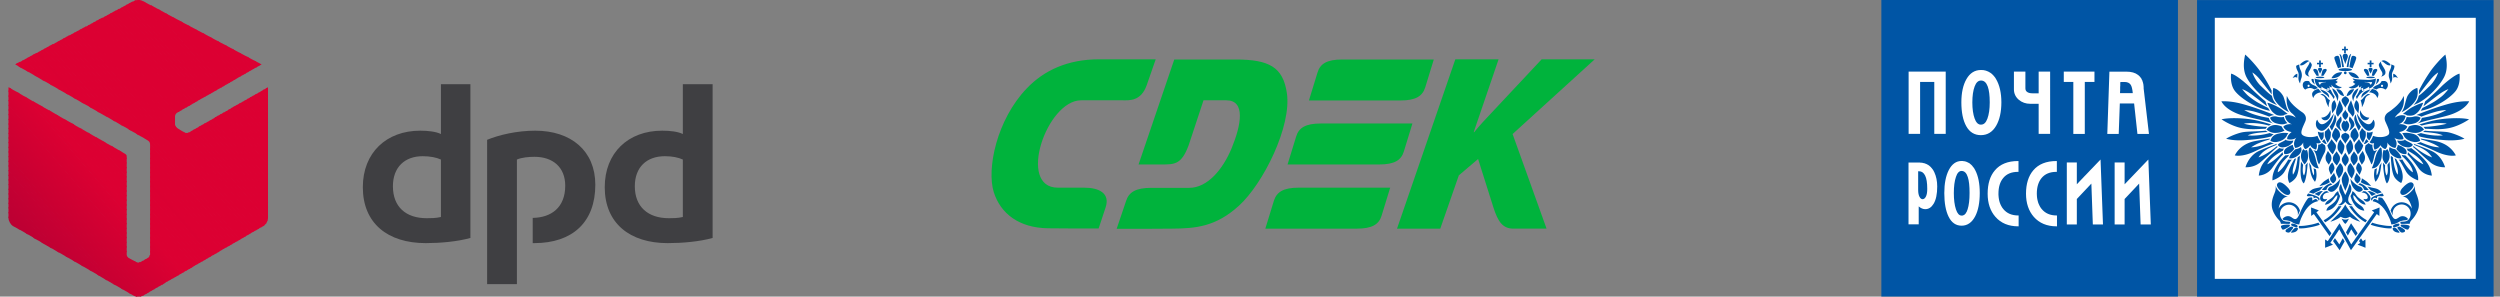 <svg xmlns="http://www.w3.org/2000/svg" width="295" height="35" fill="none" viewBox="0 0 295 35">
  <rect x="0" y="0" width="295" height="35" fill="#808080" stroke="none"/>
  <path fill="#00B33C" fill-rule="evenodd" d="M127.923 22.145h-3.1c-4.835 0-1.322-10.31 2.748-10.31h4.898c.785 0 2.169.144 2.851-1.806L136.374 7h-6.715c-3.637 0-6.468 1.286-8.514 3.444-3.533 3.693-4.731 9.46-3.884 12.22.805 2.552 2.996 4.232 6.426 4.274l2.665.02h3.286l.806-2.427c.599-1.722-.744-2.386-2.521-2.386Zm37.731-4.273 1.012-3.3h-10.807c-1.797 0-2.603.499-2.913 1.536l-1.013 3.299h10.807c1.798 0 2.604-.498 2.914-1.535Zm-15.332 5.809-1.013 3.298h10.807c1.777 0 2.603-.497 2.913-1.535l1.013-3.299h-10.807c-1.777 0-2.583.498-2.913 1.536Zm17.853-13.362 1.012-3.298H158.38c-1.797 0-2.603.498-2.913 1.535l-1.013 3.299h10.807c1.777 0 2.583-.498 2.914-1.536Zm-16.324.664c-.455-3.07-2.087-3.962-6.055-3.962h-7.232l-4.215 12.386h2.666c1.591 0 2.396.02 3.244-2.262l1.756-5.31h2.686c2.294 0 1.777 2.883.62 5.683-1.033 2.47-2.831 4.648-5 4.648h-4.484c-1.798 0-2.624.498-2.955 1.535L131.766 27h3.285l3.224-.02c2.851-.021 5.186-.229 7.914-2.698 2.893-2.635 6.24-9.398 5.662-13.299ZM188.176 7h-6.26l-5.89 6.286c-.681.726-1.384 1.453-2.066 2.303h-.062L176.832 7h-5.103l-6.881 19.98h5.103l2.191-6.287 2.273-1.93 1.798 5.685c.557 1.764 1.136 2.531 2.376 2.531h3.905l-4.008-11.162L188.176 7Z" clip-rule="evenodd"/>
  <path fill="#3F3F42" fill-rule="evenodd" d="M55.508 28.079c-1.542.43-3.55.61-5.272.61-4.482 0-7.422-2.331-7.422-6.599 0-4.052 2.76-6.67 6.777-6.67.897 0 1.865.108 2.439.395V9.933h3.478V28.08Zm-3.478-9.252c-.538-.251-1.291-.395-2.152-.395-2.116 0-3.514 1.291-3.514 3.55 0 2.403 1.506 3.766 3.98 3.766.43 0 1.112 0 1.686-.143v-6.778Zm32.06 9.252c-1.543.43-3.551.61-5.308.61-4.447 0-7.423-2.331-7.423-6.599 0-4.052 2.76-6.67 6.777-6.67.933 0 1.865.108 2.439.395V9.933h3.514V28.08Zm-3.515-9.252c-.538-.251-1.255-.395-2.116-.395-2.152 0-3.55 1.291-3.55 3.55 0 2.403 1.542 3.766 4.016 3.766.43 0 1.076 0 1.65-.143v-6.778Zm-19.58 0c.574-.251 1.398-.323 2.08-.323 2.151 0 3.622 1.22 3.622 3.407 0 2.582-1.65 3.765-3.837 3.801v2.977h.179c4.518 0 7.208-2.475 7.208-6.886 0-4.016-2.869-6.383-7.1-6.383-2.152 0-4.268.502-5.667 1.076V33.53h3.515V18.827Z" clip-rule="evenodd"/>
  <path fill="#DC0032" fill-rule="evenodd" d="m29.975 7.136.574.646.323-.18-.897-.466Z" clip-rule="evenodd"/>
  <path fill="#DC0032" fill-rule="evenodd" d="m29.115 6.67 1.111 1.291.395-.215-.43-.502-1.076-.574Z" clip-rule="evenodd"/>
  <path fill="#DC0032" fill-rule="evenodd" d="m28.218 6.204 1.686 1.936.394-.215-.968-1.147-1.112-.574Z" clip-rule="evenodd"/>
  <path fill="#DC0032" fill-rule="evenodd" d="M27.358 5.738 29.58 8.32l.394-.215-1.542-1.794-1.075-.573Zm4.267 4.554-.251.143.251.287v-.43Z" clip-rule="evenodd"/>
  <path fill="#DC0032" fill-rule="evenodd" d="M26.497 5.271 29.258 8.5l.395-.215-2.08-2.439-1.076-.574Zm4.985 5.093-.395.25.538.646v-.681l-.143-.215Z" clip-rule="evenodd"/>
  <path fill="#DC0032" fill-rule="evenodd" d="m25.6 4.805 3.335 3.873.43-.215-2.653-3.084-1.112-.574Zm5.559 5.738-.395.251.861 1.004v-.681l-.466-.574Z" clip-rule="evenodd"/>
  <path fill="#DC0032" fill-rule="evenodd" d="m24.74 4.34 3.909 4.518.394-.216-3.227-3.73-1.076-.573Zm6.096 6.418-.394.215 1.183 1.399v-.681l-.789-.933Z" clip-rule="evenodd"/>
  <path fill="#DC0032" fill-rule="evenodd" d="m23.88 3.873 4.446 5.164.394-.215-3.765-4.375-1.076-.574Zm6.633 7.065-.394.215 1.506 1.757v-.681l-1.112-1.291Z" clip-rule="evenodd"/>
  <path fill="#DC0032" fill-rule="evenodd" d="m22.983 3.407 5.02 5.81.395-.216-4.304-5.02-1.111-.574Zm7.207 7.71-.394.215 1.829 2.116v-.682l-1.434-1.65Z" clip-rule="evenodd"/>
  <path fill="#DC0032" fill-rule="evenodd" d="m22.122 2.94 5.558 6.491.395-.25-4.877-5.667-1.076-.573Zm7.746 8.356-.395.215 2.152 2.51v-.68l-1.757-2.045Z" clip-rule="evenodd"/>
  <path fill="#DC0032" fill-rule="evenodd" d="m21.225 2.474 6.133 7.137.394-.251-5.415-6.312-1.112-.574Zm8.356 9.001-.43.216 2.474 2.868v-.68l-2.044-2.404Z" clip-rule="evenodd"/>
  <path fill="#DC0032" fill-rule="evenodd" d="m20.365 2.008 6.67 7.782.43-.251-5.989-6.957-1.111-.574Zm8.893 9.647-.394.215 2.761 3.263v-.717l-2.367-2.761Z" clip-rule="evenodd"/>
  <path fill="#DC0032" fill-rule="evenodd" d="m19.504 1.542 7.244 8.427.394-.25-6.562-7.603-1.076-.574Zm9.431 10.292-.394.215 3.084 3.622v-.681l-2.69-3.156Z" clip-rule="evenodd"/>
  <path fill="#DC0032" fill-rule="evenodd" d="m18.608 1.04 7.817 9.108.395-.25-7.1-8.248-1.112-.61Zm10.005 10.973-.395.216 3.407 3.98v-.681l-3.012-3.515Z" clip-rule="evenodd"/>
  <path fill="#DC0032" fill-rule="evenodd" d="m17.747.574 8.355 9.754.395-.215-7.638-8.93-1.112-.61ZM28.29 12.193l-.395.215 3.73 4.375v-.717l-3.335-3.873Z" clip-rule="evenodd"/>
  <path fill="#DC0032" fill-rule="evenodd" d="m16.886.143 8.894 10.364.394-.215L17.962.717 16.886.143Zm11.081 12.229-.394.215 4.052 4.734v-.682l-3.658-4.267Z" clip-rule="evenodd"/>
  <path fill="#DC0032" fill-rule="evenodd" d="m16.313 0 9.144 10.687.394-.216-8.75-10.22-.215-.108A1.052 1.052 0 0 0 16.313 0Zm11.332 12.551-.395.215 4.375 5.093v-.682l-3.98-4.626Z" clip-rule="evenodd"/>
  <path fill="#DC0032" fill-rule="evenodd" d="M16.313 0a1.8 1.8 0 0 0-.43.072l9.251 10.794.43-.215L16.42 0h-.108Zm11.045 12.73-.395.216 4.662 5.486v-.717l-4.267-4.985Z" clip-rule="evenodd"/>
  <path fill="#DC0032" fill-rule="evenodd" d="M15.99.036c-.072.036-.18.072-.215.107l-.216.108 9.288 10.794.395-.215L15.99.036ZM27.035 12.91l-.395.25 4.985 5.81v-.681l-4.59-5.38Z" clip-rule="evenodd"/>
  <path fill="#DC0032" fill-rule="evenodd" d="m15.631.18-.394.214 9.288 10.83.394-.215L15.631.18Zm11.081 12.91-.394.25 5.307 6.168v-.681l-4.913-5.738Z" clip-rule="evenodd"/>
  <path fill="#DC0032" fill-rule="evenodd" d="m15.308.359-.394.215 9.288 10.83.394-.216L15.308.358Zm11.081 12.91-.394.25 5.63 6.563v-.681l-5.236-6.133Z" clip-rule="evenodd"/>
  <path fill="#DC0032" fill-rule="evenodd" d="m14.986.538-.395.215 9.288 10.83.394-.215L14.986.538Zm11.08 12.91-.394.25 5.953 6.922v-.681l-5.558-6.491Z" clip-rule="evenodd"/>
  <path fill="#DC0032" fill-rule="evenodd" d="m14.663.717-.395.215 9.288 10.83.395-.215L14.663.717Zm11.08 12.91-.394.251 6.276 7.28v-.682l-5.881-6.849Z" clip-rule="evenodd"/>
  <path fill="#DC0032" fill-rule="evenodd" d="m14.34.897-.394.215 9.288 10.83.394-.216L14.34.896Zm11.117 12.91-.395.25 6.563 7.675v-.682l-6.168-7.244Z" clip-rule="evenodd"/>
  <path fill="#DC0032" fill-rule="evenodd" d="m14.017 1.04-.394.251 9.324 10.83.394-.215L14.017 1.04Zm11.117 12.981-.394.216 6.885 8.033v-.682l-6.49-7.567Z" clip-rule="evenodd"/>
  <path fill="#DC0032" fill-rule="evenodd" d="m13.695 1.22-.395.214L22.624 12.3l.394-.215-9.323-10.866ZM24.81 14.2l-.394.216 7.208 8.427v-.717l-6.814-7.925Z" clip-rule="evenodd"/>
  <path fill="#DC0032" fill-rule="evenodd" d="m13.372 1.399-.395.215 9.324 10.901.395-.25-9.324-10.866ZM24.489 14.38l-.395.215 7.531 8.786V22.7l-7.136-8.32Z" clip-rule="evenodd"/>
  <path fill="#DC0032" fill-rule="evenodd" d="m13.05 1.578-.395.215 9.324 10.902.394-.251-9.324-10.866Zm11.116 12.981-.395.216 7.854 9.144v-.681l-7.459-8.679Z" clip-rule="evenodd"/>
  <path fill="#DC0032" fill-rule="evenodd" d="m12.726 1.757-.394.215 9.324 10.902.394-.251-9.324-10.866ZM23.843 14.74l-.394.215 8.176 9.539v-.717l-7.782-9.037Z" clip-rule="evenodd"/>
  <path fill="#DC0032" fill-rule="evenodd" d="m12.404 1.936-.395.216 9.324 10.901.395-.25-9.324-10.867Zm11.152 12.982-.394.215 8.463 9.898v-.682l-8.069-9.431Z" clip-rule="evenodd"/>
  <path fill="#DC0032" fill-rule="evenodd" d="m12.08 2.08-.43.215 9.396 10.938.395-.251L12.08 2.08Zm11.154 13.017-.395.216 8.786 10.256v-.682l-8.391-9.79Z" clip-rule="evenodd"/>
  <path fill="#DC0032" fill-rule="evenodd" d="m11.758 2.26-.43.214 9.431 10.974a.28.28 0 0 1 .144-.144l.215-.143-9.36-10.902Zm11.153 13.017-.395.215 9.037 10.543c.036-.108.072-.215.072-.323v-.287l-8.714-10.148Z" clip-rule="evenodd"/>
  <path fill="#DC0032" fill-rule="evenodd" d="m11.435 2.439-.43.215 9.647 11.224v-.143c0-.108.071-.251.143-.359l-9.36-10.937Zm11.153 13.017-.287.18c-.036 0-.071.035-.107.035l9.18 10.722a1.19 1.19 0 0 0 .215-.43l-9-10.507Z" clip-rule="evenodd"/>
  <path fill="#DC0032" fill-rule="evenodd" d="m11.113 2.618-.43.215 9.969 11.619v-.717l-9.54-11.117Zm10.471 12.874 9.539 11.152c.107-.071.215-.215.323-.322l-9.18-10.687a.613.613 0 0 1-.503 0l-.179-.143Z" clip-rule="evenodd"/>
  <path fill="#DC0032" fill-rule="evenodd" d="m10.79 2.797-.43.215L30.8 26.824l.287-.144.108-.107-9.396-10.938h-.036l-.825-.502c-.071-.036-.107-.107-.179-.18-.072-.107-.072-.178-.107-.25v-.395L10.79 2.798Z" clip-rule="evenodd"/>
  <path fill="#DC0032" fill-rule="evenodd" d="m10.467 2.976-.43.216 20.44 23.811.395-.215L10.467 2.976Z" clip-rule="evenodd"/>
  <path fill="#DC0032" fill-rule="evenodd" d="m10.145 3.12-.43.215L30.19 27.182l.394-.215L10.145 3.12Z" clip-rule="evenodd"/>
  <path fill="#DC0032" fill-rule="evenodd" d="m9.822 3.3-.43.214 20.476 23.848.394-.215L9.822 3.299Z" clip-rule="evenodd"/>
  <path fill="#DC0032" fill-rule="evenodd" d="m9.499 3.478-.43.216L29.545 27.54l.395-.215L9.499 3.478Z" clip-rule="evenodd"/>
  <path fill="#DC0032" fill-rule="evenodd" d="m9.14 3.658-.394.215 20.476 23.883.395-.25L9.14 3.657Z" clip-rule="evenodd"/>
  <path fill="#DC0032" fill-rule="evenodd" d="m8.818 3.837-.395.215L28.9 27.935l.394-.25L8.818 3.836Z" clip-rule="evenodd"/>
  <path fill="#DC0032" fill-rule="evenodd" d="m8.495 4.016-.395.216 20.513 23.883.394-.251L8.495 4.016Z" clip-rule="evenodd"/>
  <path fill="#DC0032" fill-rule="evenodd" d="m8.172 4.16-.394.215 20.512 23.92.394-.252L8.172 4.16Z" clip-rule="evenodd"/>
  <path fill="#DC0032" fill-rule="evenodd" d="m7.85 4.34-.395.214 20.512 23.92.395-.216L7.849 4.34Z" clip-rule="evenodd"/>
  <path fill="#DC0032" fill-rule="evenodd" d="m7.527 4.518-.395.216 9.97 11.618.322.216c.144.071.287.25.287.43v.036l9.934 11.619.394-.215L7.527 4.517Z" clip-rule="evenodd"/>
  <path fill="#DC0032" fill-rule="evenodd" d="m7.204 4.698-.395.215 9.36 10.937 1.183.646L7.204 4.698ZM17.675 16.89c0 .036.036.072.036.108v.61l9.61 11.224.395-.215-10.04-11.727Z" clip-rule="evenodd"/>
  <path fill="#DC0032" fill-rule="evenodd" d="m6.881 4.877-.394.215 8.75 10.22 1.183.646L6.881 4.877Zm10.83 12.587v.681l9.324 10.866.394-.215-9.718-11.332Z" clip-rule="evenodd"/>
  <path fill="#DC0032" fill-rule="evenodd" d="m6.558 5.056-.394.216 8.176 9.503 1.148.645-8.93-10.364Zm11.153 12.946v.717l9.001 10.471.395-.215-9.396-10.973Z" clip-rule="evenodd"/>
  <path fill="#DC0032" fill-rule="evenodd" d="m6.236 5.2-.395.215 7.567 8.822 1.147.681L6.235 5.2ZM17.71 18.576v.681l8.678 10.113.395-.215-9.073-10.58Z" clip-rule="evenodd"/>
  <path fill="#DC0032" fill-rule="evenodd" d="m5.913 5.38-.395.214 6.957 8.105 1.148.681-7.71-9ZM17.71 19.113v.681l8.356 9.754.394-.215-8.75-10.22Z" clip-rule="evenodd"/>
  <path fill="#DC0032" fill-rule="evenodd" d="m5.59 5.558-.394.216 6.347 7.423 1.148.645-7.1-8.284Zm12.121 14.094v.717l8.033 9.395.394-.25-8.427-9.862Z" clip-rule="evenodd"/>
  <path fill="#DC0032" fill-rule="evenodd" d="m5.267 5.738-.394.215 5.738 6.706 1.147.645-6.49-7.566Zm12.444 14.487v.682l7.746 9.037.394-.251-8.14-9.468Z" clip-rule="evenodd"/>
  <path fill="#DC0032" fill-rule="evenodd" d="m4.945 5.917-.395.215 5.128 5.989 1.184.645-5.917-6.849ZM17.71 20.763v.682l7.423 8.678.395-.251-7.818-9.109Z" clip-rule="evenodd"/>
  <path fill="#DB0032" fill-rule="evenodd" d="m4.622 6.096-.395.215 4.519 5.272 1.183.681-5.307-6.168Zm9.395 11.62.933 1.075v-.395c0-.071-.072-.179-.144-.215l-.789-.466Zm3.694 3.585v.717l7.1 8.284.395-.25-7.495-8.75Z" clip-rule="evenodd"/>
  <path fill="#DC0032" fill-rule="evenodd" d="m4.3 6.24-.395.215 3.909 4.59 1.183.681L4.299 6.24Zm8.785 10.937 1.865 2.152v-.681l-.682-.79-1.183-.68Zm4.626 4.698v.681l6.778 7.925.394-.215-7.172-8.391Z" clip-rule="evenodd"/>
  <path fill="#DC0032" fill-rule="evenodd" d="m3.976 6.42-.394.214 3.335 3.909 1.148.646-4.089-4.77Zm8.177 10.255 2.797 3.228v-.682l-1.614-1.9-1.183-.646Zm5.558 5.738v.681l6.455 7.567.394-.215-6.849-8.033Z" clip-rule="evenodd"/>
  <path fill="#DC0032" fill-rule="evenodd" d="m3.654 6.598-.395.216 2.726 3.191 1.147.646-3.478-4.053Zm7.602 9.54 3.694 4.303v-.682l-2.546-2.976-1.148-.646Zm6.455 6.849v.681l6.168 7.172.394-.215-6.562-7.638Z" clip-rule="evenodd"/>
  <path fill="#DC0032" fill-rule="evenodd" d="m3.33 6.778-.394.215 2.116 2.474 1.148.646-2.87-3.335Zm6.994 8.821 4.626 5.38v-.682l-3.479-4.016-1.147-.682Zm7.387 7.926v.68l5.845 6.814.395-.215-6.24-7.28Z" clip-rule="evenodd"/>
  <path fill="#DC0032" fill-rule="evenodd" d="m3.008 6.957-.394.215L4.12 8.93l1.147.682-2.259-2.654Zm6.383 8.105 5.559 6.49v-.681l-4.411-5.128-1.148-.681Zm8.32 9v.682l5.523 6.455.394-.215-5.917-6.922Z" clip-rule="evenodd"/>
  <path fill="#DC0032" fill-rule="evenodd" d="m2.685 7.136-.394.215.897 1.04 1.183.682-1.686-1.937ZM8.46 14.56l6.49 7.531v-.681l-5.342-6.204-1.148-.646Zm9.252 10.077v.682l5.2 6.06.394-.215-5.594-6.527Z" clip-rule="evenodd"/>
  <path fill="#DC0032" fill-rule="evenodd" d="m2.363 7.28-.43.215.322.394 1.184.646L2.363 7.28Zm5.164 6.741 7.423 8.643v-.717l-6.24-7.28-1.183-.646ZM17.71 25.175v.681l4.877 5.738.395-.25-5.272-6.169Z" clip-rule="evenodd"/>
  <path fill="#DC0032" fill-rule="evenodd" d="m2.04 7.459-.251.143.717.395-.466-.538Zm4.554 6.025 8.356 9.718v-.682l-7.172-8.355-1.184-.681Zm11.117 12.228v.717l4.59 5.344.395-.252-4.985-5.809Z" clip-rule="evenodd"/>
  <path fill="#DC0032" fill-rule="evenodd" d="M5.698 12.946 14.95 23.74v-.682l-8.105-9.431-1.147-.681Zm12.013 13.34v.681l4.268 4.985.394-.251-4.662-5.415Z" clip-rule="evenodd"/>
  <path fill="#DC0032" fill-rule="evenodd" d="m4.765 12.444 10.185 11.87v-.718L5.913 13.09l-1.148-.645Zm12.946 14.38v.681l3.945 4.626.394-.25-4.339-5.057Z" clip-rule="evenodd"/>
  <path fill="#DC0032" fill-rule="evenodd" d="M3.833 11.906 14.95 24.85v-.68L4.98 12.55l-1.147-.645Zm13.878 15.456v.717l3.622 4.231.395-.215-4.017-4.733Z" clip-rule="evenodd"/>
  <path fill="#DB0032" fill-rule="evenodd" d="m2.9 11.368 12.05 14.021v-.681L4.048 12.049l-1.147-.681Zm14.811 16.568v.68l3.3 3.874.394-.215-3.694-4.34Z" clip-rule="evenodd"/>
  <path fill="#DA0032" fill-rule="evenodd" d="M1.968 10.83 14.95 25.963v-.681L3.116 11.512l-1.148-.682Zm15.743 17.643v.682l3.012 3.514.395-.215-3.407-3.98Z" clip-rule="evenodd"/>
  <path fill="#D90032" fill-rule="evenodd" d="M1.036 10.328 14.95 26.5v-.681L2.22 10.973l-1.184-.645ZM17.71 29.01v.717l2.69 3.12.394-.215-3.084-3.622Z" clip-rule="evenodd"/>
  <path fill="#D80032" fill-rule="evenodd" d="M1 10.292v.502l13.95 16.245v-.681L1.287 10.435 1 10.292Zm16.711 19.293v.43a.274.274 0 0 1-.072.18l2.439 2.833.394-.215-2.761-3.228Z" clip-rule="evenodd"/>
  <path fill="#D70032" fill-rule="evenodd" d="M1 10.65v.718l13.95 16.245v-.682L1 10.651Zm16.675 19.473c-.036.143-.143.287-.25.323l-.037.035 2.367 2.726.395-.215-2.475-2.87Z" clip-rule="evenodd"/>
  <path fill="#D60032" fill-rule="evenodd" d="M1 11.224v.682L14.95 28.15v-.682L1 11.224ZM17.46 30.41c0 .036 0 .036-.036.036l-.358.215 2.366 2.725.395-.215-2.367-2.761Z" clip-rule="evenodd"/>
  <path fill="#D50032" fill-rule="evenodd" d="M1 11.762v.682l13.95 16.245v-.682L1 11.762ZM17.173 30.59l-.43.251 2.402 2.761.395-.25-2.367-2.762Z" clip-rule="evenodd"/>
  <path fill="#D40032" fill-rule="evenodd" d="M1 12.336v.681l13.95 16.245v-.681L1 12.336Zm15.85 18.432-.25.144c-.072.036-.144.036-.216.036l2.439 2.833.394-.251-2.367-2.762Z" clip-rule="evenodd"/>
  <path fill="#D30032" fill-rule="evenodd" d="M1 12.874v.681L14.95 29.8v-.681L1 12.874Zm14.739 17.894L18.5 33.96l.394-.251-2.402-2.761c-.036 0-.108.036-.144.036h-.035c-.108 0-.18-.036-.252-.072l-.322-.144Z" clip-rule="evenodd"/>
  <path fill="#D20032" fill-rule="evenodd" d="M1 13.412v.717l17.177 20.01.395-.25-2.582-3.013-.79-.43a.498.498 0 0 1-.25-.43v-.36L1 13.413Z" clip-rule="evenodd"/>
  <path fill="#D10032" fill-rule="evenodd" d="M1 13.986v.681l16.855 19.652.394-.216L1 13.986Z" clip-rule="evenodd"/>
  <path fill="#D00032" fill-rule="evenodd" d="M1 14.524v.68l16.532 19.294.394-.215L1 14.523Z" clip-rule="evenodd"/>
  <path fill="#CF0032" fill-rule="evenodd" d="M1 15.062v.717l16.245 18.898.394-.215L1 15.062Z" clip-rule="evenodd"/>
  <path fill="#CE0032" fill-rule="evenodd" d="M1 15.635v.682l15.922 18.54.395-.216L1 15.635Z" clip-rule="evenodd"/>
  <path fill="#CD0032" fill-rule="evenodd" d="M1 16.173v.682L16.564 35l.322-.108.108-.071L1 16.173Z" clip-rule="evenodd"/>
  <path fill="#CC0032" fill-rule="evenodd" d="M1 16.711v.717L16.097 35h.215c.108 0 .216 0 .323-.036L1 16.711Z" clip-rule="evenodd"/>
  <path fill="#CB0032" fill-rule="evenodd" d="M1 17.285v.681l14.273 16.64.502.286a.852.852 0 0 0 .43.108L1 17.285Z" clip-rule="evenodd"/>
  <path fill="#CA0032" fill-rule="evenodd" d="M1 17.823v.681l13.34 15.564 1.184.681L1 17.823Z" clip-rule="evenodd"/>
  <path fill="#C90032" fill-rule="evenodd" d="M1 18.396v.682L13.408 33.53l1.183.681L1 18.397Z" clip-rule="evenodd"/>
  <path fill="#C80033" fill-rule="evenodd" d="M1 18.934v.682l11.475 13.376 1.148.681L1 18.934Z" clip-rule="evenodd"/>
  <path fill="#C70033" fill-rule="evenodd" d="M1 19.472v.682l10.543 12.3 1.148.681L1 19.472Z" clip-rule="evenodd"/>
  <path fill="#C60033" fill-rule="evenodd" d="M1 20.046v.681l9.575 11.153 1.183.682L1 20.046Z" clip-rule="evenodd"/>
  <path fill="#C50033" fill-rule="evenodd" d="M1 20.584v.681l8.642 10.077 1.184.681L1 20.584Z" clip-rule="evenodd"/>
  <path fill="#C40033" fill-rule="evenodd" d="M1 21.122v.681l7.71 9.001 1.183.682L1 21.122Z" clip-rule="evenodd"/>
  <path fill="#C30033" fill-rule="evenodd" d="M1 21.696v.681l6.778 7.89 1.183.68L1 21.697Z" clip-rule="evenodd"/>
  <path fill="#C20033" fill-rule="evenodd" d="M1 22.234v.68l5.845 6.814 1.184.682L1 22.234Z" clip-rule="evenodd"/>
  <path fill="#C10033" fill-rule="evenodd" d="M1 22.771v.718l4.913 5.701 1.147.682-6.06-7.1Z" clip-rule="evenodd"/>
  <path fill="#C00033" fill-rule="evenodd" d="M1 23.345v.682l3.945 4.626 1.183.681L1 23.345Z" clip-rule="evenodd"/>
  <path fill="#BF0033" fill-rule="evenodd" d="M1 23.883v.681l3.012 3.55 1.184.646L1 23.883Z" clip-rule="evenodd"/>
  <path fill="#BE0033" fill-rule="evenodd" d="M1 24.421v.717l2.08 2.403 1.183.681L1 24.422Z" clip-rule="evenodd"/>
  <path fill="#BD0033" fill-rule="evenodd" d="M1 24.995v.681l1.148 1.327 1.183.681L1 24.994Z" clip-rule="evenodd"/>
  <path fill="#BC0033" fill-rule="evenodd" d="M1 25.533v.18c0 .358.251.788.538.967l.86.466L1 25.534Z" clip-rule="evenodd"/>
  <path fill="#B03" fill-rule="evenodd" d="M1.215 26.358c.072.071.108.143.18.179l-.18-.18Z" clip-rule="evenodd"/>
  <g clip-path="url(#a)">
    <path fill="#0055A5" d="M222 34.995h35V0h-35v34.995ZM293.198.005H259.25V35h34.994V.005h-1.046Z"/>
    <path fill="#fff" d="M261.346 32.903h30.794v-30.8h-30.794v30.8Zm-36.141-13.725v7.296h1.203v-2.118c.235.204.494.326.772.326.397 0 .724-.209.98-.627.288-.466.432-1.153.432-2.053 0-.628-.115-1.192-.34-1.674l-.039-.078-.04-.066-.026-.065-.039-.052-.04-.065-.052-.066-.039-.052-.04-.052-.052-.053-.039-.052-.053-.052-.052-.04-.052-.052-.053-.04-.052-.038-.052-.04-.065-.026-.053-.04-.052-.025-.065-.026-.066-.026-.065-.027-.065-.026-.065-.013-.066-.013-.065-.013-.078-.026h-.065l-.079-.012h-.065l-.079-.013h-1.334v-.001Zm1.138 1.033h.117c.304 0 .539.175.706.51.168.335.249.852.249 1.569 0 .387-.048.693-.157.902-.105.21-.241.314-.392.314-.147 0-.267-.1-.366-.288-.1-.183-.157-.447-.157-.798v-2.21Zm27.164-1.388-.099.1s-2.516 2.625-2.704 2.824v-2.574h-1.177v7.312h1.177v-3.002c.031-.036 1.543-1.637 1.715-1.82.011.267.173 4.822.173 4.822h1.203l-.288-7.662Zm-5.738.1-.006.01-.01.005-.011.016-.016.016-.021.02-.02.022-.027.026-.026.026-.031.032-.032.037-.036.036-.037.036-.037.042-.041.042-.047.047-.094.1-.1.104-.104.11-.11.115-.115.12-.12.12-.12.126-.121.13-.246.257-.12.125-.12.12-.115.12-.109.121-.11.11-.1.105-.094.1-.047.046-.042.047-.041.042-.037.042-.037.037-.031.037-.031.031-.032.032-.026.026-.021.02-.02.022-.016.02-.016.011-.011.016v-2.573h-1.182v7.311h1.182v-3.002c.031-.036 1.543-1.637 1.715-1.82.011.267.173 4.822.173 4.822h1.198l-.288-7.663-.094.1Zm-6.841 5.747-.074-.088-.062-.089-.063-.1-.052-.099-.053-.104-.047-.105-.047-.11-.037-.11-.031-.12-.031-.115-.027-.125-.021-.126-.016-.13-.01-.132-.006-.136-.005-.136c0-.768.188-1.38.554-1.83.403-.492.989-.737 1.753-.737h.057v-1.276h-.057c-1.193 0-2.108.366-2.73 1.103-.565.664-.853 1.59-.853 2.75 0 1.12.314 2.046.926 2.741.648.733 1.543 1.11 2.673 1.11h.057v-1.282h-.057c-.742 0-1.328-.251-1.741-.753Zm-9.461-5.675c-.632 0-1.137.358-1.503 1.06-.356.69-.536 1.607-.536 2.732 0 1.16.17 2.1.51 2.785.345.7.86 1.059 1.529 1.059.686 0 1.227-.38 1.609-1.112.356-.685.536-1.61.536-2.746 0-1.119-.183-2.034-.55-2.72l-.039-.065-.039-.065-.027-.065-.052-.053-.026-.052-.053-.052-.039-.052-.039-.053-.039-.052-.053-.052-.039-.04-.052-.039-.04-.04-.052-.039-.039-.039-.053-.04-.052-.026-.052-.026-.053-.026-.052-.026-.052-.026-.053-.026-.052-.013-.065-.026-.052-.013-.066-.014-.052-.012h-.052l-.066-.013-.065-.013h-.13Zm0 1.177c.335 0 .581.238.733.719.146.434.209 1.067.209 1.883 0 .79-.073 1.446-.235 1.948l-.027.052-.013.04-.013.039-.012.04-.013.038-.026.04-.013.04-.027.026-.013.039-.026.026-.013.04-.013.026-.026.026-.026.026-.013.026-.026.013-.013.026-.027.026-.025.012-.027.026-.026.014-.027.012-.013.013-.026.013h-.026l-.027.013-.026.013h-.026l-.026.013h-.092c-.288 0-.505-.245-.667-.732-.168-.507-.249-1.159-.249-1.922 0-.78.081-1.423.249-1.909.152-.465.375-.705.667-.705Zm4.927 4.498-.031-.041-.037-.047-.068-.089-.058-.1-.057-.099-.053-.104-.047-.105-.041-.11-.042-.11-.032-.12-.031-.115-.021-.125-.021-.126-.015-.13-.011-.132-.01-.136v-.136c0-.768.183-1.38.554-1.83.398-.492.983-.737 1.747-.737h.063v-1.276h-.063c-1.187 0-2.108.366-2.725 1.103-.57.664-.852 1.59-.852 2.75 0 1.12.308 2.046.925 2.741.644.733 1.543 1.11 2.673 1.11h.058v-1.282h-.058c-.748 0-1.334-.251-1.747-.753ZM225.217 8.452V15.8h1.355V9.67h1.673v6.13h1.35V8.452h-4.378Zm8.526-.192c-.717 0-1.292.36-1.7 1.072-.403.696-.602 1.616-.602 2.746 0 1.166.189 2.12.576 2.811.392.706.973 1.059 1.726 1.059.768 0 1.375-.369 1.804-1.111.403-.69.615-1.624.615-2.76 0-1.129-.22-2.055-.628-2.745l-.039-.065-.04-.065-.039-.066-.052-.052-.04-.065-.052-.053-.039-.052-.053-.052-.052-.053-.039-.039-.053-.052-.052-.04-.052-.039-.053-.04-.065-.038-.052-.027-.052-.04-.053-.026-.065-.026-.052-.026-.066-.026-.065-.027-.052-.012-.065-.027-.066-.013-.065-.013-.065-.013-.065-.013h-.144l-.066-.013h-.078Zm.013 1.242c.366 0 .625.236.798.706.156.43.235 1.054.235 1.87 0 .78-.092 1.43-.275 1.922-.178.482-.423.706-.758.706h-.118l-.026-.013-.027-.013h-.026l-.026-.013-.026-.013-.027-.013-.026-.013-.026-.013-.027-.026-.026-.013-.026-.026-.026-.013-.013-.026-.027-.026-.026-.026-.013-.027-.026-.026-.027-.04-.013-.026-.026-.026-.013-.04-.026-.039-.013-.026-.013-.053-.026-.039-.013-.04-.013-.039-.027-.039c-.182-.508-.274-1.15-.274-1.91 0-.778.092-1.414.274-1.895.175-.464.418-.692.748-.692Zm9.771-1.05v1.219h1.125v6.13h1.354V9.67h1.141V8.452h-3.62Zm-2.966 2.558h-.737c-.304 0-.534-.068-.675-.204-.105-.095-.152-.225-.152-.393V8.452h-1.354v2.097c0 .481.193.894.569 1.219.372.319.832.48 1.36.48h.989V15.8h1.354V8.452h-1.354v2.557Zm8.35-2.554-.249 7.349h1.347l.131-3.596h1.686l.392 3.596h1.36l-.628-5.375v-.195l-.013-.066v-.065l-.013-.052v-.066l-.012-.052-.013-.065-.013-.052-.013-.053-.013-.052-.013-.052-.027-.053-.013-.052-.013-.052-.026-.053-.026-.039-.027-.052-.013-.04-.026-.052-.026-.04-.04-.038-.026-.053-.026-.026-.04-.052-.026-.027-.039-.04-.04-.038-.039-.027-.027-.04-.052-.038c-.34-.267-.8-.393-1.386-.393h-1.998Zm1.294 1.216h.484c.35 0 .586.112.732.327.121.177.201.517.249.993h-1.504v-.208l.013-.04v-.523l.013-.052v-.38l.013-.026v-.091Z"/>
    <path fill="#0055A5" d="m269.851 11.313.047.11.058.104.057.11.068.114.037.053.042.057.036.058.042.057.047.058.047.058.047.057.052.058.057.062.058.058.058.063.063.063.068.062.068.063.073.063.079.068.078.063.083.067.084.068.089.073.099.069.095.073.104.068.105.073c.256.178.549.55.329 1.067-.219.523-.627 1.255-.382 1.543.246.287 1.114.434 1.826.151 0 0 .152.45.413.738 0 0-.125.245-.533.12 0 0 .152.371-.058.769 0 0-.476-.084-.685-.523 0 0-.188.345-.57.465 0 0-.314-.162-.246-.79 0 0-.23.56-.941.654 0 0-.408-.517.125-1.213 0 0-.387.34-1.077.178 0 0-.115-.356.518-.848 0 0-.711-.03-.983-.627 0 0 .298-.371 1.035-.288 0 0-.685-.152-.837-.968 0 0 .492-.314 1.277.188 0 0-.136-.261-.466-.523-.33-.25-.727-.976-.586-2.043Zm2.854 8.237-.02-.026-.016-.026-.021-.026-.015-.027-.016-.025-.016-.026-.016-.021-.015-.026-.016-.027-.016-.026-.01-.026-.016-.026-.01-.02-.016-.027-.011-.026-.01-.026c.125.993.167 1.663.701 2.306 0 0 .329-.429.115-1.475a1.077 1.077 0 0 1-.288-.136s.125.424.047.853c0 0-.194-.142-.335-1.14Zm-.93-.105-.005-.005-.005-.01-.005-.01-.011-.006-.005-.01-.01-.01-.006-.01-.01-.011-.006-.01-.01-.016-.016-.021-.016-.027-.02-.026-.016-.026-.016-.026-.021-.026-.015-.026-.016-.021-.016-.026-.005-.015-.005-.01-.011-.011-.005-.01c-.046.575-.198 2.091.314 2.567 0 0 .345-.256.471-2.468-.073.125-.204.256-.267.33 0 0 .084.7-.167 1.197-.001-.001-.252-.195-.1-1.257Zm-1.207 1.162.036-.047.037-.058.037-.063.037-.067.031-.069.031-.073.027-.078.031-.079.026-.083.026-.084.021-.084.021-.088.042-.173.016-.084.02-.084.016-.083.011-.079.016-.078.01-.078.011-.074.01-.068.011-.062.005-.058.005-.057.005-.048.005-.02v-.021l.005-.021v-.032l.006-.01v-.042a2.07 2.07 0 0 0 .178-.13c.026-.021.047-.037.073-.063a2 2 0 0 0 .005.172c-.063.921-.136 1.873-.423 2.349-.283.465-.801.706-.801.706-.486-.868.099-2.03.591-2.84.063-.02.125-.047.188-.079-.178.622-.502 1.36-.366 1.93Zm-1.209-2.663v.073l.006.016v.031l.005.005v.026l.005.01v.016l.005.006v.015l.006.006v.015l.005.006c.005.01.01.036.021.062-.408.393-.712.78-1.313 1.616-.607.842-1.564.873-1.564.873.094-.68.278-1.218.79-1.794.507-.58 1.166-1.108 1.647-1.459a.889.889 0 0 0 .492.069c.011 0 .031-.006.047-.006a.744.744 0 0 0-.125.246c-.366.21-1.423.748-1.852 1.611 0 .001.669-.208 1.825-1.443Zm-.759-.842.042-.078a.382.382 0 0 1 .042-.063c-.398.152-1.799.68-2.255.916-.45.235-1.109.768-1.464 1.856 0 0 .947.084 1.731-.564.779-.644 1.689-1.549 2.077-1.836a.498.498 0 0 1-.089-.1s-1.057.937-2.176 1.34c0 0 .241-.43.68-.748.539-.383.941-.508 1.412-.723Zm-.8-.642.006-.011.005-.016.005-.015.005-.01.005-.016.006-.016.005-.006v-.005l.005-.005.005-.01c-.465.098-1.621.234-2.139.392-.518.156-1.449.538-2.003 1.595 0 0 .816.251 2.349-.47 1.537-.723 2.018-.874 2.311-.953a1.064 1.064 0 0 1-.486-.146c-.612.272-1.428.596-2.244.617 0 0 .403-.282.821-.46.46-.194.962-.366 1.344-.466Zm.037-.765.026.016.026.01.026.01.032.017.026.005.026.01.025.01.027.006.026.01.032.006.026.005.031.006.016.005h.015l.016.006h.032l.02.005h.016l.016.006a1.296 1.296 0 0 0-.298.271c-.544.157-1.465.325-2.987.435-1.522.115-2.332-.168-2.332-.168.528-.324 1.375-.653 1.945-.763.576-.11 2.077-.094 2.73-.188.011.01.095.073.226.151-.56.053-1.737.105-2.349.408 0-.001 1.125.15 2.605-.279Zm-.116-.873.016-.01.016-.006.015-.01.016-.005.016-.01.016-.006.015-.01.021-.011.015-.005.016-.011.021-.005.021-.01.016-.011.021-.005.02-.01.021-.006c-.769-.23-1.825-.607-3.415-.712-1.166-.078-2.013-.01-2.447.105 0 0 1.061.748 2.28 1.015 1.213.261 2.202.094 2.918.099.053-.073.105-.147.189-.23-.842.005-2.249-.21-2.751-.377 0 .001 1.224-.26 2.944.231Zm0-.905v.011l.005.005v.01l.005.01v.016l.005.016.006.016.01.021.005.016.011.026.01.021.011.021.01.027.016.026.016.026.015.027.021.026.016.031.021.026.026.027.026.031.026.027.026.03.031.027.032.026.036.027.037.03.042.022.036.026.047.026.047.021c-1.082-.47-3.216-.743-4.357-1.224-1.548-.638-1.83-1.443-1.83-1.443 1.339-.037 2.421.293 3.253.549.983.298 2.469.852 2.986 1.088a1.078 1.078 0 0 0-.586.183 17.33 17.33 0 0 0-1.73-.586c-.518-.146-.906-.172-1.23-.204 0 0 .46.304 1.214.544.749.238 1.073.28 1.685.395Zm-.083-1.182.006.006.005.01.005.01.005.006.005.01.006.011.005.01.01.01.005.011.005.01.01.016.006.01.015.027.021.021.016.026.016.021.005.016.01.01.005.01.011.011.005.01.011.011.005.01.005.011.005.005.005.011.006.005.005.01c-1.71-.287-3.593-1.579-4.173-2.384-.581-.8-.414-1.998-.414-1.998.565.115 1.789 1.172 2.103 1.49.319.314 1.281 1.25 1.945 1.774l.204.596a67.18 67.18 0 0 0-1.663-1.281c-.324-.246-.81-.586-1.287-.753 0 0 .44.575.801.857.413.33.831.612 1.176.8.31.167.467.266 1.089.564Z"/>
    <path fill="#0055A5" d="m272.46 17.526.011-.01.01-.01.005-.006.011-.01.01-.011.011-.005.005-.01.01-.006.006-.01.01-.011.005-.006.011-.01.005-.005.011-.01.005-.006.011-.01c.078.104.339.433.47.763.1.277.205.659.257.873.052.225.204.675.303.831 0 0-.418.058-.727-.308-.303-.35-.403-.706-.455-1.072a4.127 4.127 0 0 1 .015-.951Zm-.66.053.011.01.005.01.01.006.005.01.005.01.011.006.005.005.005.01.01.005.005.005.005.006.006.01.01.005.005.006h.005l.006.005.005.005.005.005.005.006h.005v.005h.006l.005.005h.005v.005h.005v.005h.006v.006l.063.026.057-.016c.052-.02.099-.042.141-.057.063.162.084.246.105.392.015.189.057.487-.016.733-.088.298-.267.476-.366.596 0 0-.272-.304-.35-.55a1.393 1.393 0 0 1-.01-.867c.058-.168.147-.32.22-.408Zm-.935.026.026-.006h.026l.021-.005.026-.005.046-.01.048-.011.047-.016.047-.01.042-.016.042-.016.036-.02.037-.016.042-.02.031-.017.036-.02.032-.022.031-.02.032-.021c.036.094.089.23.052.413a1.047 1.047 0 0 1-.361.549c-.283.225-.654.434-1.072.366.001 0-.094-.309.733-1.077Zm-.313-.518.005.026v.027l.006.02.005.027.005.02.005.022.006.026.005.021.01.021.005.016.005.02.011.022.005.016.011.016.005.015.005.016.011.015.005.016.005.01.011.011.005.016.005.01.006.006.005.01.005.01.005.006.006.005.005.005.005.006v.005h.005v.006c-.099.115-.45.716-1.182.617 0 0-.199-.413.288-.738.329-.227.491-.268.716-.347Zm.063-.518-.037.01-.036.01-.042.006-.042.006-.042.005-.041.006h-.047l-.047.005h-.047l-.053-.005h-.047l-.026-.006h-.025l-.032-.005h-.026l-.026-.006-.026-.005-.026-.006-.031-.005-.026-.006-.032-.01-.083-.015-.027-.084c-.371.309-.821.36-.973.638 0 0 .189.345.675.282a1.618 1.618 0 0 0 1.114-.611.805.805 0 0 1 .051-.204Zm-.844-.429.011-.02.016-.022.01-.02.011-.027.015-.021.01-.026.016-.026.01-.027.016-.026.016-.031.01-.016.011-.01.005-.016.011-.016.01-.016.011-.01.01-.016.01-.016.016-.015.011-.015.016-.016.01-.01a2.422 2.422 0 0 0-.989.01c-.449.083-.91.188-1.14.868 0 0 .288.25.816.141.44-.088.827-.282 1.051-.6Zm-.192-.742-.021-.021-.021-.016-.021-.02-.021-.022-.016-.02-.021-.027-.021-.02-.015-.022-.021-.026-.016-.027-.021-.026-.016-.026-.016-.031-.015-.027-.015-.031-.016-.032-.037-.083c-.387-.157-.795-.24-1.192-.095-.398.152-.502.325-.602.471 0 0 .439.371.947.387.507.011.972-.135 1.177-.286Zm.119-.801.011-.005.015-.005.011-.006h.015l.011-.005.015-.005.011-.006.016-.005h.016l.015-.006.016-.005h.01l.016-.005.015-.006h.016l.016-.005a1.398 1.398 0 0 1-.424-.733c-.178.042-.607.042-.79-.026a.994.994 0 0 0-.842.115s.094.497.743.67c.612.164.837.122 1.088.038Zm-.235-.977.083-.059c.011-.005.157-.094.408-.11-.209-.162-.711-.58-1.062-.774-.381-.214-1.019-.507-1.349-.55 0 0 .309.8.659 1.126.372.335.628.46 1.261.366Zm.654-.372-.026-.037-.026-.042-.031-.042-.027-.042-.02-.047-.026-.047-.026-.047-.021-.052-.021-.053-.026-.052-.021-.052-.016-.058-.021-.057-.021-.058-.015-.063-.016-.057c-.078-.272-.246-.931-.345-1.11-.099-.172-.46-.768-1.161-.957 0 0-.183.78.167 1.407.303.535.925 1.1 1.699 1.466Zm3.897 3.65.021.016.016.016.016.016.015.01.016.016.016.01.015.017.016.01.016.01.021.016.01.006.011.005.01.006.011.01.01.005.01.006.016.005.011.01.01.006.016.005.015.01.011.006s.225.43-.047.942a12.912 12.912 0 0 0-.607 1.339s-.146-.021-.308-.832c-.11-.544-.246-.685-.392-.868.157.078.282.1.298.1l.105.026.052-.105a1.1 1.1 0 0 0 .12-.508c0-.052 0-.099-.005-.141.251.01.387-.12.439-.183.005-.01.01-.01.01-.015l.026.028Z"/>
    <path fill="#0055A5" d="M268.052 10.706v.246l.015.194c-.418-.528-.915-1.166-1.385-1.757-.325-.403-.597-.643-.905-.842.261.747.721 1.344 1.046 1.637.324.298.795.8 1.255 1.109l.042.146c.036.142.088.283.162.418a3.6 3.6 0 0 0 .418.555 5.835 5.835 0 0 0-.439-.204l-.147-.063c-1.26-.664-2.516-2.055-3.017-3.017-.507-.968-.299-2.087-.168-2.689.576.487 1.407 1.444 1.763 1.962.445.638 1.01 1.548 1.36 2.286v.019Zm17.714 4.116-.015-.01-.011-.006-.015-.01-.016-.005-.015-.01-.021-.006-.016-.01-.016-.011-.016-.005-.021-.011-.015-.005-.021-.01-.021-.011-.021-.005-.021-.01-.021-.006c.774-.23 1.831-.607 3.426-.712 1.166-.078 2.003-.01 2.443.105 0 0-1.067.748-2.281 1.015-1.213.261-2.202.094-2.924.099a1.268 1.268 0 0 0-.182-.23c.841.005 2.243-.21 2.751-.377-.001.001-1.225-.26-2.951.231Zm.004-.905v.011l-.005.005v.01l-.005.01-.006.016v.016l-.01.016-.005.021-.005.016-.011.026-.01.021-.011.021-.016.027-.01.026-.016.026-.016.027-.021.026-.02.031-.021.026-.021.027-.027.031-.026.027-.031.03-.031.027-.032.026-.031.027-.042.03-.036.022-.042.026-.042.026-.047.021c1.083-.47 3.211-.743 4.362-1.224 1.543-.638 1.826-1.443 1.826-1.443-1.339-.037-2.427.293-3.259.549-.978.298-2.463.852-2.986 1.088.199.005.414.058.591.183a17.807 17.807 0 0 1 1.726-.586c.523-.146.905-.172 1.229-.204 0 0-.455.304-1.208.544-.754.238-1.078.28-1.685.395Zm.086-1.182v.006l-.006.01-.005.01-.005.006-.011.01-.005.011-.005.01-.005.011-.011.01-.005.01-.016.027-.016.027-.02.02-.016.027-.016.02-.005.016-.01.01-.005.011-.011.01-.005.011-.011.01-.005.011-.005.01-.005.006-.006.01-.01.006-.005.01c1.71-.287 3.593-1.58 4.174-2.385.585-.8.418-1.998.418-1.998-.565.116-1.789 1.172-2.108 1.49-.313.315-1.276 1.251-1.94 1.774l-.204.596c.565-.454 1.24-.962 1.658-1.28.329-.247.805-.587 1.292-.754 0 0-.445.575-.801.858-.413.33-.836.612-1.182.8-.303.166-.465.265-1.082.563Zm-.416-2.029v.246l-.016.194c.414-.529.911-1.166 1.381-1.758.33-.402.602-.643.905-.842-.257.748-.717 1.344-1.041 1.637-.324.298-.795.8-1.255 1.11l-.042.146a2.143 2.143 0 0 1-.168.418 3.485 3.485 0 0 1-.413.554 5.04 5.04 0 0 1 .439-.203l.142-.063c1.26-.664 2.516-2.055 3.017-3.018.518-.968.304-2.086.168-2.688-.576.487-1.402 1.444-1.758 1.961-.444.639-1.009 1.549-1.359 2.286v.02Zm-15.773 7.625-.052.053-.053.052-.057.058-.058.063-.062.062-.063.068-.063.073-.063.073-.068.08-.067.078-.063.083-.068.084-.063.088-.067.095-.063.094-.063.094-.057.1-.058.099-.057.1-.053.104-.052.105-.042.11-.042.104-.041.115-.032.11-.031.11-.021.115-.021.115-.01.115-.005.12-.006.115.011.12s1.015-.319 1.438-1.066c.418-.743.675-1.22.853-1.386-.115.015-.23.015-.335 0l-.094-.016c-.262.47-.774 1.245-1.234 1.512 0 0-.115-.628 1.239-1.893.021-.053.047-.11.084-.173a1.092 1.092 0 0 1-.424.062m13.958-7.013-.052.11-.058.104-.057.11-.068.114-.037.053-.036.057-.042.058-.042.057-.042.058-.047.058-.052.057-.053.058-.052.062-.057.058-.058.063-.063.063-.068.062-.068.063-.073.063-.078.068-.079.063-.083.067-.084.068-.089.073-.094.069-.099.073-.105.068-.104.073c-.262.178-.55.55-.33 1.067.22.523.628 1.255.382 1.543-.246.287-1.12.434-1.831.151 0 0-.151.45-.408.738 0 0 .126.245.534.12 0 0-.152.371.057.769 0 0 .476-.084.68-.523 0 0 .188.345.57.465 0 0 .319-.162.246-.79 0 0 .23.56.946.654 0 0 .408-.517-.125-1.213 0 0 .381.34 1.077.178 0 0 .11-.356-.518-.848 0 0 .711-.03.983-.627 0 0-.303-.371-1.04-.288 0 0 .685-.152.837-.968 0 0-.492-.314-1.271.188 0 0 .136-.261.465-.523.325-.25.722-.976.586-2.043Zm-2.856 8.237.021-.026.016-.026.015-.026.021-.027.016-.025.015-.026.016-.021.016-.026.015-.027.011-.026.016-.026.01-.026.016-.02.01-.027.011-.026.01-.026c-.12.993-.162 1.663-.701 2.306 0 0-.324-.429-.115-1.475a.963.963 0 0 0 .288-.136s-.12.424-.047.853c0 0 .193-.142.34-1.14Zm.926-.105.011-.005.005-.01.005-.01.005-.006.011-.01.005-.01.01-.01.006-.011.01-.01.005-.016.021-.021.016-.027.016-.026.02-.026.016-.026.016-.026.015-.026.016-.021.016-.026.01-.015.005-.01.006-.011.005-.01c.047.575.199 2.091-.309 2.567 0 0-.35-.256-.47-2.468.073.125.204.256.261.33 0 0-.084.7.167 1.197 0-.001.257-.195.1-1.257Zm1.215 1.162-.042-.047-.036-.058-.037-.063-.032-.067-.036-.069-.026-.073-.031-.078-.027-.079-.026-.083-.026-.084-.021-.084-.026-.088-.037-.173-.021-.084-.016-.084-.015-.083-.01-.079-.016-.078-.01-.078-.011-.074-.01-.068-.011-.062-.005-.058-.005-.057-.006-.048-.005-.02v-.021l-.005-.021v-.032l-.005-.01v-.042c-.063-.036-.12-.083-.178-.13-.026-.021-.052-.037-.073-.063 0 .057 0 .115-.011.172.068.921.142 1.873.429 2.349.283.465.801.706.801.706.486-.868-.1-2.03-.597-2.84a1.431 1.431 0 0 1-.183-.079c.172.622.496 1.36.366 1.93Zm1.207-2.663v.073l-.006.016v.031l-.005.005v.021l-.005.005v.021l-.005.005v.016l-.005.005v.021l-.005.006c-.006.01-.011.036-.021.062.408.393.711.78 1.312 1.616.601.842 1.564.873 1.564.873-.094-.68-.282-1.218-.795-1.794-.507-.58-1.166-1.108-1.642-1.459a.889.889 0 0 1-.492.069c-.021 0-.031-.006-.047-.006a.73.73 0 0 1 .126.246c.361.21 1.423.748 1.851 1.611 0 .001-.669-.208-1.825-1.443Zm.759-.842-.042-.078a.458.458 0 0 0-.042-.063c.392.152 1.794.68 2.249.916.455.235 1.109.768 1.464 1.856 0 0-.946.084-1.726-.564-.779-.644-1.689-1.549-2.081-1.836a.409.409 0 0 0 .094-.1s1.056.937 2.176 1.34c0 0-.241-.43-.686-.748-.533-.383-.936-.508-1.406-.723Zm.799-.642-.006-.011-.005-.016-.005-.015-.011-.01-.005-.016-.005-.016-.005-.01-.005-.016c.46.1 1.621.235 2.138.393.513.157 1.449.538 2.004 1.595 0 0-.816.251-2.354-.47-1.532-.723-2.013-.874-2.306-.953.235-.015.403-.094.486-.146.612.272 1.428.596 2.244.617 0 0-.403-.282-.826-.46a10.2 10.2 0 0 0-1.339-.467Zm-.035-.765-.026.016-.027.01-.031.01-.026.017-.026.005-.027.01-.026.01-.026.006-.026.01-.031.006-.026.005-.032.006-.031.005-.015.006h-.037l-.016.005h-.016l-.021.006c.105.068.21.156.304.271.539.157 1.459.325 2.981.435 1.522.115 2.333-.168 2.333-.168-.529-.324-1.376-.653-1.946-.763-.57-.11-2.071-.094-2.73-.188-.011.01-.084.073-.22.151.555.053 1.737.105 2.343.408 0-.001-1.119.15-2.599-.279Z"/>
    <path fill="#0055A5" d="m281.027 17.526-.016-.02L281 17.5l-.01-.01-.011-.011-.005-.005-.01-.01-.005-.006-.011-.01-.005-.011-.01-.006-.006-.01-.01-.005-.006-.01-.01-.006-.005-.01c-.084.104-.345.433-.476.763a9.256 9.256 0 0 0-.251.873c-.058.225-.21.675-.304.831 0 0 .414.058.722-.308.303-.35.413-.706.455-1.072a3.817 3.817 0 0 0-.015-.951Zm.659.053-.005.01-.01.01-.006.006-.005.01-.01.01-.005.006-.005.005-.011.01-.005.005-.005.005-.006.006-.01.01-.005.005-.006.006h-.005l-.005.005-.005.005-.005.005-.006.006h-.005l-.005.005h-.005l-.006.005-.005.005h-.005v.005h-.011v.006l-.052.026-.063-.016a1.544 1.544 0 0 0-.141-.057 1.49 1.49 0 0 0-.1.392c-.021.189-.057.487.016.733.089.298.262.476.361.596 0 0 .277-.304.35-.55.084-.255.115-.559.011-.867a1.174 1.174 0 0 0-.22-.408Zm.941.026-.026-.006h-.026l-.027-.005-.025-.005-.048-.01-.047-.011-.046-.016-.042-.01-.042-.016-.042-.016-.042-.02-.036-.016-.037-.02-.036-.017-.032-.02-.037-.022-.031-.02-.026-.021c-.036.094-.094.23-.052.413.042.188.173.402.36.549.278.225.654.434 1.067.366 0 0 .099-.309-.727-1.077Zm.314-.518-.005.026-.005.027-.005.02v.027l-.005.02-.005.022-.011.026-.005.021-.005.021-.006.016-.01.02-.005.022-.006.016-.01.016-.006.015-.01.016-.005.015-.006.016-.01.01-.005.011-.005.016-.005.01-.011.006-.005.01-.005.01-.006.006v.005l-.005.005-.005.006v.005h-.005v.006c.094.115.449.716 1.182.617 0 0 .193-.413-.293-.738-.329-.227-.486-.268-.712-.347Zm-.068-.518.036.01.042.01.042.006.042.006.042.005.042.006h.047l.046.005h.047l.053-.005h.047l.052-.006.026-.005h.032l.026-.006.026-.005.026-.006.031-.005.026-.006.027-.01.083-.015.032-.084c.371.309.821.36.973.638 0 0-.189.345-.675.282a1.618 1.618 0 0 1-1.114-.611 1.52 1.52 0 0 0-.057-.204Zm.847-.429-.005-.01-.005-.01-.016-.022-.01-.02-.011-.027-.015-.021-.011-.026-.015-.026-.016-.027-.011-.026-.015-.031-.011-.016-.01-.01-.005-.016-.011-.016-.01-.016-.011-.01-.01-.016-.011-.016-.016-.015-.01-.015-.016-.016-.01-.01c.319-.058.612-.069.988.01.45.083.91.188 1.14.868 0 0-.292.25-.815.141-.44-.088-.832-.282-1.052-.6Zm.188-.742.021-.021.021-.016.021-.02.021-.022.021-.02.021-.027.016-.02.021-.022.015-.026.021-.027.016-.026.015-.026.016-.031.016-.027.015-.031.016-.032.036-.083c.393-.157.795-.24 1.193-.095.397.152.502.325.601.471 0 0-.439.371-.941.387-.507.011-.978-.135-1.182-.286Zm-.114-.801-.026-.01-.015-.006h-.011l-.016-.005-.01-.005-.016-.006-.015-.005h-.016l-.01-.006-.016-.005h-.016l-.015-.005-.016-.006h-.016l-.016-.005c.178-.152.34-.382.424-.733.189.042.607.042.795-.026a.993.993 0 0 1 .842.115s-.094.497-.748.67c-.607.164-.837.122-1.083.038Zm.23-.977-.084-.059c-.01-.005-.157-.094-.403-.11.209-.162.706-.58 1.057-.774.387-.214 1.025-.507 1.349-.55 0 0-.303.8-.659 1.126-.366.335-.622.46-1.26.366Zm-.653-.372.031-.037.027-.042.026-.042.026-.042.026-.047.026-.047.026-.047.021-.052.021-.053.026-.052.021-.052.021-.058.015-.057.021-.058.016-.063.021-.057c.068-.272.241-.931.34-1.11.099-.172.46-.768 1.161-.957 0 0 .183.78-.167 1.407-.308.535-.931 1.1-1.705 1.466Zm-3.892 3.65-.021.016-.016.016-.016.016-.016.01-.015.016-.016.01-.015.017-.016.01-.021.01-.021.016-.005.006-.011.005-.01.006-.011.01-.015.005-.011.006-.01.005-.011.01-.015.006-.01.005-.016.01-.016.006s-.219.43.047.942c.272.517.502 1.046.612 1.339 0 0 .146-.021.309-.832.109-.544.251-.685.392-.868-.162.078-.288.1-.298.1l-.105.026-.052-.105a1.054 1.054 0 0 1-.126-.508c0-.052.006-.099.011-.141a.518.518 0 0 1-.44-.183c-.005-.01-.005-.01-.016-.015l-.02.028Z"/>
    <path fill="#0055A5" d="m283.825 18.331.052.053.052.052.058.058.057.063.063.062.057.068.068.073.063.073.068.08.063.078.068.083.068.084.063.088.063.095.068.094.057.094.063.1.057.099.058.1.052.104.047.105.047.11.042.104.036.115.037.11.026.11.026.115.021.115.01.115.005.12v.115l-.005.12s-1.02-.319-1.438-1.066c-.418-.743-.675-1.22-.852-1.386.11.015.225.015.335 0l.094-.016c.261.47.769 1.245 1.229 1.512 0 0 .12-.628-1.234-1.893a.982.982 0 0 0-.089-.173c.126.047.267.067.429.062m-7.86-10.099v-.01l.005-.01.006-.006.005-.01.01-.006.011-.01.01-.006.016-.01.015-.006.016-.01.021-.006.021-.005.021-.01.026-.006.026-.005.026-.006.026-.005.026-.005.032-.006.031-.005.031-.005.037-.005.031-.006h.037l.036-.005.037-.006h.078l.036-.005h.121c.439 0 .795.078.795.173 0 .088-.356.167-.795.167-.438.002-.794-.076-.794-.165Zm-2.705.916v-.006l.005-.005v-.005l.005-.006.006-.005.01-.005h.005l.011-.006.01-.005.01-.006h.011l.016-.005.015-.005.011-.006h.021l.016-.005h.015l.021-.005.021-.006h.015l.021-.005h.047l.021-.006h.047l.026-.005h.131c.277 0 .512.042.512.094s-.235.089-.512.089c-.287.002-.517-.034-.517-.086Zm3.656-.55v.037l-.005.006v.01l-.006.006v.01l-.005.005v.006l-.005.005-.005.01-.006.006-.005.006-.005.005-.005.006-.006.005-.005.005-.005.006-.005.005-.005.005h-.005l-.011.005-.005.006h-.005l-.011.005h-.016l-.005.005h-.026a.158.158 0 0 1-.157-.162.16.16 0 0 1 .157-.152.152.152 0 0 1 .157.15Zm-1.008-.533-.026-.063-.021-.057-.026-.052-.021-.058-.021-.052-.021-.057-.026-.053-.015-.047-.021-.052-.021-.047-.016-.048-.021-.047-.016-.047-.015-.042-.015-.042-.016-.041-.016-.042-.01-.037-.011-.037-.016-.036-.01-.032-.011-.031-.005-.031-.01-.032-.006-.026-.005-.026-.005-.027-.005-.02-.005-.021v-.053c.005-.094.115-.162.22-.193.109-.032.198-.042.272.01.136.11.266.957.308 1.313-.131.026-.21.047-.367.126Zm.487-.137.01-.005h.036l.027-.006h.078l.052-.005c-.047-.34-.162-.9-.23-1.124-.068-.225-.157-.382-.303-.424 0 0 .115.309.178.628.062.32.104.633.152.936Zm-.844 1.13.032-.005.025-.01.026-.011.027-.01.026-.011.031-.016.026-.01.026-.016.026-.016.021-.016.027-.016.026-.015.02-.016.026-.016.021-.015.021-.021.021-.016.016-.016.021-.015.016-.01.015-.016.016-.016.016-.01.016-.016.01-.01.011-.006.005-.01.01-.01.005-.006h.006v-.005c-.47.069-.591.382-.591.382Z"/>
    <path fill="#0055A5" d="m275.976 9.027-.042.021-.037.016-.036.021-.042.016-.037.016-.036.015-.042.01-.037.016-.037.01-.036.006-.036.01-.037.011-.032.006-.036.005-.031.005-.032.006h-.031l-.026.005h-.026l-.026.005h-.168a1.25 1.25 0 0 1 .424-.491c.256-.183.67-.23.832-.21a1.105 1.105 0 0 1-.393.501Zm-.092.213c-.303.142-1.245.158-1.752.184h-.327l-.039-.013h-.053l-.039-.013h-.039l-.04-.013-.039-.013h-.039l-.04-.013h-.039l-.039-.013h-.026l-.04-.013-.026-.013h-.025l-.026-.013-.026-.013h-.04l-.013-.013h-.013l-.026-.013h-.013c.058 1.11.811 1.177.811 1.177-.011-.088 0-.235 0-.235.235.22.719.379.719.379-.005-.136-.052-.249-.052-.249.204.12.327.118.327.118a1.228 1.228 0 0 0-.118-.34.481.481 0 0 0 .314.196c.031-.088-.027-.313-.027-.313.074.088.21.324.628.418.429.089.615-.157.615-.157-.408.026-.798-.366-.798-.366.22-.084.301-.235.301-.235-.131-.11-.261-.118-.261-.118.24-.111.3-.302.3-.302Zm-1.438.42v.038s-.654.003-.68.327c-.105-.068-.157-.193-.184-.34.001 0 .466.026.864-.026Zm-1.437-.319.005.047.006.042.005.048.005.041.005.047.01.042.011.042.01.042.011.042.01.041.011.037.016.037.01.037.016.036.016.032.015.031s-.298-.22-.371-.413c-.073-.194-.094-.32.209-.23Zm-.877.214a.434.434 0 0 0-.326.182c-.152.226-.097.654.222.837 0 0 .478-.416 1.059-.013 0 0 .128-.075.431-.144v-.013h-.013v-.012l-.013-.013-.013-.013h-.013v-.014l-.013-.012-.013-.013-.013-.013-.013-.013-.013-.013h-.013l-.013-.027h-.013l-.013-.026h-.013l-.013-.013-.026-.013-.013-.013-.013-.013-.026-.013-.013-.013-.013-.013-.026-.013h-.015l-.026-.013-.013-.013c-.177-.078-.543-.188-.653-.523a1.053 1.053 0 0 0-.354-.027Zm.275.444c.068 0 .131.063.131.13v.027h-.013v.026h-.013v.026h-.013v.013h-.013v.013h-.026v.013h-.027l-.013.013h-.013c-.068 0-.117-.063-.117-.131-.001-.067.049-.13.117-.13Zm1.177.493.005.005.005.005v.006h.005l.006.01.005.005.01.011.006.016.01.01.011.01.01.016.011.016.016.01.01.017.016.015.01.02.016.016.031.032.026.031.032.037.015.016.016.015.015.016.016.016.016.01.015.016.016.01.016.016s-.785-.01-.978.67c0 0-.267-.419-.073-.686.209-.288.408-.33.685-.387Z"/>
    <path fill="#0055A5" d="m274.443 10.654.006.005h.01l.005.005h.016l.011.006.01.005h.011l.015.005.011.006h.015l.011.005.016.006.026.005.026.01.031.005.011.006.015.005.011.005h.015l.011.006.01.005h.011l.01.006h.011l.01.005s0-.146-.005-.214c.078.015.167.042.251.052 0 0 .251.555.45.78 0 0 .01.13-.099.313 0 0-.147-.324-.398-.596-.142-.149-.236-.227-.534-.436Zm-.666-.115h.006l.01.005h.016l.01.005.016.006.016.005.02.005.016.005.021.01.021.006.021.005.027.01.02.006.026.01.021.011.026.01.053.021.052.021.052.021.047.021.026.016.026.01.021.011.026.015.021.011.021.01.021.016.015.01c.246.178.414.377.387.727 0 0-.193-.277-.413-.402a2.339 2.339 0 0 1-.648-.607Zm.006-2.542h.016l.006.005h.026l.01.005h.016l.011.006h.01l.005.005h.01l.011.006.01.005.005.005.011.006.005.005.011.006.005.005.01.005.006.006.005.005.005.01.005.006.006.01.005.006v.011l.005.005v.016l.005.005v.017c0 .12-.188.408-.241.533-.052-.125-.235-.413-.235-.533 0-.12.141-.157.215-.157h.041v-.004Zm-.162.936-.005-.021-.006-.016v-.02l-.005-.021-.005-.021-.005-.021-.006-.027v-.02l-.005-.027-.005-.026-.011-.052-.015-.052-.011-.058-.01-.052-.011-.026-.005-.027-.005-.02-.01-.027-.005-.02-.011-.022-.005-.02-.011-.022-.01-.02-.005-.016-.011-.016-.01-.016-.011-.01-.005-.01a.466.466 0 0 0-.319-.095c-.073.005-.152.079-.12.178.032.1.356.586.397.643.073-.01.057-.01.246-.02Zm.283 0 .005-.021.006-.016v-.02l.005-.021.005-.021.005-.021.006-.027.005-.02.005-.027.005-.026.011-.052.01-.052.011-.058.015-.052.005-.026.006-.027.01-.02.005-.027.011-.02.005-.022.01-.02.006-.022.01-.02.005-.016.011-.016.01-.016.011-.01.005-.01a.46.46 0 0 1 .319-.095.139.139 0 0 1 .12.178c-.031.1-.356.586-.398.643-.072-.01-.061-.01-.245-.02Zm.208-1.522h-.251v-.277h-.204v.277h-.251v.178h.251v.324h.204v-.324h.251v-.178Zm-3.048 1.794v-.078l.005-.021v-.037l.005-.01v-.011c.016-.136.021-.256.006-.35-.183.068-.309.115-.555.517 0 0 .398-.246.539-.01Zm.345.643v-.01l.006-.016v-.037l.005-.015v-.016l.005-.02.005-.016v-.021l.006-.016.005-.02v-.022l.005-.02.005-.027.006-.021.01-.042.011-.047.015-.047.011-.047.015-.048.016-.047.016-.047.005-.02.01-.022c.105-.272.037-.669-.083-.904-.115-.235-.184-.455-.163-.696 0 0-.235.079-.371.162-.021.283.142.56.22.717.089.188.073.429.052.58a1.16 1.16 0 0 0 .188.785Zm.026-2.138v-.017h-.005v-.085l.005-.005v-.027l.005-.005V7.56l.005-.005s.371-.36.68-.424a.44.44 0 0 1 .382.094s-.115-.01-.278.126c-.167.13-.371.298-.533.34-.151.04-.188.029-.261.018Zm1.099-.45.026.026.026.026.027.026.021.026.026.027.021.026.005.01.01.016.01.01.011.016.005.016.011.01.005.016.011.01.005.011.005.016.005.01.006.016.005.01.005.016.005.01v.016l.006.01v.037c-.006.131-.157.466-.241.591-.079.126-.194.293-.183.492.005.105.078.21.162.293 0 0-.455-.11-.507-.387-.052-.251.052-.43.125-.57.068-.131.283-.434.33-.56.052-.116.073-.21.057-.273Zm2.655 3.158.016.058.021.063.021.057.021.058.021.057.026.058.026.057.026.053.027.052.026.057.026.053.026.047.031.052.026.047.027.047.031.042c.136.214.22.57.209.69 0 0 .204-.455.099-.773-.078-.252-.303-.618-.706-.774Zm.508.105h.042l.011.005h.057l.016.006h.031l.021.005h.016l.02.006h.016l.021.005.021.005.016.006.021.005h.015l.021.01.016.006.021.005.015.005.016.01.016.006.015.01.016.006c.188.126.366.393.434.717 0 0-.319-.052-.47-.21-.157-.153-.345-.388-.424-.608Zm-1.61.565h-.032l-.01.005h-.016l-.01.005h-.021l-.011.006-.021.005-.02.005h-.021l-.021.006-.021.005-.021.006-.011.005h-.01l-.011.005h-.01l-.005.006h-.021l-.005.005s.267.079.398.184c.109.094.209.24.256.48.068.34.267.707.324.817l.026-.005c-.042-.236.105-.717.147-.785 0 0-.215-.136-.309-.272-.074-.101-.194-.269-.544-.483Zm1.381.727.01.016.005.016.011.02.01.022.011.016.005.02.01.027.016.02.011.022.01.026.021.047.021.047.005.026.011.027.01.031.005.027.011.026.005.026.005.031.006.027.005.031.005.031v.089l-.005.031v.027l-.005.031-.006.032-.01.03c-.094.33-.304.472-.44.749 0 0-.104-.502-.083-.89.026-.393.167-.54.34-.681Zm.601.01v.006l.005.005v.005l.006.006v.005l.005.005.005.005v.01l.005.011.011.016.01.02.01.027.016.027.01.025.016.032.016.026.016.032.01.036.016.031.016.032.02.037.032.073.026.068.016.036.016.032.015.031.011.037.01.031.01.027.011.031.01.026.005.027.011.02a.589.589 0 0 1-.105.529c-.104.141-.282.298-.45.59 0 0-.188-.25-.214-.38-.021-.137.016-.45.058-.581.041-.131.204-.562.345-.996Zm.156 1.92-.005.005h-.005v.005l-.005.005-.006.006-.005.01-.016.01-.01.016-.015.016-.016.021-.016.016-.015.021-.016.02-.021.027-.021.021-.016.026-.02.021-.042.052-.037.047-.021.027-.016.026-.02.026-.016.021-.015.026-.016.021-.016.021-.016.021-.015.02-.011.022-.01.015-.006.016-.005.01-.005.006v.005l-.005.006c-.047.13-.131.366-.021.533.12.167.371.434.596.55 0 0-.24-.382-.219-.696.015-.204.172-.382.203-.502a.937.937 0 0 0-.079-.52Zm-.711-.241.005.006.006.01.005.006.005.01.011.01.005.011.005.01.005.011.006.016.01.01.005.016.006.01.005.017.005.01.016.031.01.032.011.031.01.032.01.031.011.031v.021l.005.016.005.016v.036l.005.016c.011.178-.015.325-.115.591a7.26 7.26 0 0 1-.403.868s-.172-.245-.267-.46c0 0 .267-.366.377-.622.137-.305.189-.588.241-.823Zm-.119-.146v.005l-.005.005v.032l-.006.021-.005.021-.005.031-.005.032-.011.037-.005.036-.01.042-.011.047-.015.047-.011.047-.016.053-.015.057-.021.052-.016.057-.021.063-.026.058-.021.062-.026.063-.026.063-.031.063-.032.062-.037.063-.031.063-.042.068-.037.063-.042.057-.041.063-.047.062c-.34.43-.617.581-.8.581-.278 0-.555-.236-.649-.497-.094-.261-.063-.675.115-.816 0 0 .168.513.518.534.402.02.915-.429 1.433-1.297Z"/>
    <path fill="#0055A5" d="m274.981 13.002.005.016v.015l.005.016v.016l.011.031.005.037v.036l.005.037.005.037v.121l-.005.041-.005.042v.042l-.011.042-.005.042-.01.041c-.042.168-.146.387-.34.513-.173.105-.57.131-.727-.251 0 0 .732.057 1.067-.874Zm1.197 3.452.011.021.01.026.016.027.01.026.016.026.016.026.021.027.015.026.037.052.036.053.042.052.037.052.036.053.021.02.016.027.015.026.016.026.016.021.016.026.01.021.01.026.011.021.01.021.006.021.005.021v.021l.005.016c-.01.533-.246.858-.298 1.035 0 0-.424-.34-.497-.726-.041-.2.001-.797.335-1.09Zm-.475.376.006-.015.005-.016.005-.015.011-.016.005-.02.011-.016.005-.021.01-.021.011-.021.01-.026.011-.021.01-.02.021-.048.026-.047.026-.052.026-.048.016-.02.011-.021.015-.021.016-.021.015-.021.016-.021.016-.021.015-.016.016-.016.016-.015.016-.016.015-.016s.236-.68-.507-1.098c0 0-.309.402-.387.79-.084.382.324.612.512.957Zm-.931-1.726-.026.032-.026.026-.021.032-.026.031-.027.026-.026.031-.031.032-.026.026-.026.026-.026.032-.016.01-.016.01-.01.017-.016.01-.01.01-.016.011-.01.01-.016.006-.01.01-.016.01-.011.006-.015.005s-.047.304-.016.507c.037.299.23.607.314.837 0 0 .324-.429.361-.68.036-.25.031-.454.041-.575 0 0-.177-.294-.277-.498Zm-.862 1.465-.011-.015-.01-.016-.011-.021-.01-.016-.016-.027-.011-.02-.015-.027-.016-.026-.015-.031-.016-.027-.016-.03-.015-.038-.016-.031-.016-.037-.021-.031-.015-.037-.032-.073-.031-.078-.027-.079-.01-.036-.016-.037-.01-.042-.01-.037-.006-.036-.01-.042-.006-.037-.005-.036v-.037l-.005-.037s.371.199.68.053c0 0 .036.491-.021.653-.047.137-.11.216-.261.331Zm.082.105.011-.006.005-.005.005-.01.011-.006.005-.005.01-.005.006-.01.01-.006.011-.01.005-.006.021-.021.016-.016.021-.021.021-.016.015-.02.021-.017.01-.01.005-.005.011-.01.01-.011.006-.006.005-.01.01-.006.006-.01.005-.005.005-.01s.246.449.288.58c0 0-.121.026-.256-.068a1.729 1.729 0 0 1-.299-.25Zm1.136-.267-.006.005v.006l-.005.01v.005l-.005.011-.005.005-.005.01-.006.011-.01.021-.011.021-.016.026-.015.021-.016.026-.016.032-.02.026-.016.031-.021.027-.021.031-.042.058-.042.063-.021.026-.021.031-.015.026-.021.027-.021.026-.016.026-.015.021-.021.021-.011.021-.015.016-.006.005-.005.01-.005.006-.005.006-.006.005-.005.005-.005.006-.005.005s.031.199.178.481c.146.288.35.487.46.586 0 0 .241-.424.314-.607.083-.214.073-.429.036-.507-.084-.186-.366-.453-.491-.688Zm.591 1.433.005.021.011.016.01.02.011.017.015.02.011.021.016.016.01.021.015.021.016.026.032.042.026.047.031.042.032.047.031.047.027.047.01.026.016.02.01.027.01.02.011.022.01.026.006.021.005.026.01.02v.022a.817.817 0 0 1-.042.45c-.052.12-.209.36-.313.544 0 0-.361-.34-.44-.58a.87.87 0 0 1 .053-.608c.083-.162.272-.334.355-.507Zm-1.021-.047.01.02.011.022.01.015.011.021.01.021.011.016.026.036.026.042.026.037.031.037.026.036.027.037.026.037.026.036.01.015.011.021.01.016.01.021.011.016.01.015.006.021.01.016.005.016.006.02c.057.205.078.34-.021.587-.094.214-.199.34-.236.47 0 0-.293-.376-.345-.533-.047-.163-.063-.419-.005-.58.063-.168.168-.383.241-.534Zm1.44 1.443v.005h-.006v.005l-.005.006-.005.005-.005.005-.005.005-.006.01-.005.006-.01.01-.006.011-.01.01-.016.021-.015.027-.021.026-.021.026-.021.031-.021.032-.026.031-.021.037-.026.036-.021.037-.026.037-.021.036-.021.042-.021.036-.021.037-.021.042-.015.037-.016.036-.016.042-.01.037-.016.036-.005.031-.005.037-.006.015v.047c.016.403.283.665.319.916 0 0 .267-.298.366-.497.11-.23.199-.418.168-.674-.032-.256-.1-.419-.361-.675Zm-.926-.062.005.01.01.016.011.016.01.016.011.015.01.021.011.02.01.022.016.02.01.022.011.026.015.02.011.026.01.027.021.052.011.032.01.026.011.026.01.026.005.032.011.026.005.026.005.026.005.031.005.026v.1l-.005.027-.005.02c-.063.236-.314.565-.397.712 0 0-.199-.408-.241-.596-.041-.188-.005-.492.398-.868Zm5.031-10.031v-.006l-.005-.005v-.005l-.005-.006-.005-.005-.005-.005h-.011l-.01-.006-.011-.005-.01-.006h-.011l-.016-.005-.01-.005-.016-.006h-.015l-.021-.005h-.016l-.021-.005-.015-.006h-.021l-.021-.005h-.042l-.026-.006h-.047l-.021-.005h-.131c-.282 0-.512.042-.512.094s.23.089.512.089c.282.002.512-.034.512-.086Zm-3.494-1.575.005-.02.005-.027.006-.026.005-.027.01-.026.01-.026.011-.032.01-.03.011-.032.01-.032.026-.062.026-.068.027-.068.026-.063.026-.068.01-.032.016-.031.01-.032.006-.03.01-.027.011-.032.005-.026.005-.026.005-.027.005-.026V6.63a.303.303 0 0 0-.607 0c0 .215.267.706.298.936h.012v.002Zm.847.492.026-.063.026-.057.021-.052.026-.058.021-.052.021-.057.021-.053.021-.047.021-.052.016-.047.021-.048.015-.047.021-.047.016-.042.016-.042.015-.041.011-.042.016-.037.01-.037.011-.036.01-.032.011-.031.01-.031.005-.032.011-.026.005-.026.005-.027v-.02l.005-.021v-.053c0-.094-.115-.162-.214-.193-.115-.032-.204-.042-.278.01-.136.11-.261.957-.313 1.313.136.026.219.047.371.126Zm-.48-.137-.016-.005h-.036l-.027-.006h-.078l-.026-.005h-.021c.042-.34.157-.9.225-1.124.073-.225.157-.382.304-.424 0 0-.11.309-.173.628-.063.32-.11.633-.152.936Zm.245.748h.006v.006h.005v.005h.005l.005.01.011.01.01.006.011.01.015.016.011.01.015.016.016.016.021.01.016.016.021.015.021.016.021.021.02.016.027.016.021.015.026.016.021.016.026.015.026.016.026.016.026.01.026.017.026.01.031.01.027.01.026.011.026.006c0-.001-.12-.315-.591-.383Z"/>
    <path fill="#0055A5" d="M277.121 8.525h.031l.021-.005h.063l.021.005h.052l.026.005h.026l.027.006.026.005h.031l.026.006.031.005.027.01.031.006.031.005.027.01.031.011.032.005.026.01.031.011.032.01.026.016.026.01.031.017.026.015.026.01.021.022.026.015c.257.178.34.33.429.492 0 0-.46.036-.863-.2a1.072 1.072 0 0 1-.397-.502Z"/>
    <path fill="#0055A5" d="M277.61 9.24s.052.192.287.302c0 0-.128.008-.248.117 0 0 .078.152.287.235 0 0-.384.393-.797.366 0 0 .19.246.614.157.424-.094.55-.33.628-.418 0 0-.052.225-.026.314 0 0 .18-.013.326-.197 0 0-.109.183-.131.34 0 0 .118.003.327-.117 0 0-.047.112-.052.248 0 0 .492-.16.732-.379v.169l-.013.013v.052s.753-.068.811-1.177c0 0-.495.183-1.007.157-.501-.024-1.44-.04-1.738-.181Zm1.425.42c.397.051.876.025.876.025v.026h-.013v.027l-.013.026v.027l-.013.012v.026l-.013.013v.026h-.013v.013l-.013.013v.013l-.013.013-.013.013v.013h-.013l-.013.013v.013h-.014l-.013.013v.013h-.013l-.013.013-.013.013c-.026-.324-.68-.327-.68-.327V9.66Zm1.447-.319-.005.047-.005.042-.006.048-.005.041-.01.047-.006.042-.01.042-.011.042-.01.042-.01.041-.016.037-.01.037-.016.037-.01.036-.016.032-.016.031s.298-.22.371-.413c.074-.194.09-.32-.209-.23Zm.633.214-.026.013h-.026l-.026.013h-.026c-.11.334-.484.444-.667.523-.194.094-.379.313-.379.313.303.069.445.144.445.144a.866.866 0 0 1 1.059.013c.313-.183.379-.612.222-.836l-.026-.027-.013-.026-.013-.013-.026-.013-.013-.013-.026-.013-.013-.013-.026-.013-.026-.013-.013-.013h-.026l-.026-.013h-.026l-.013-.012h-.29v-.001Zm-.039.444h.039v.013h.026v.013h.013l.013.013v.013h.013v.013h.013v.052l.013.013c0 .068-.063.13-.131.13s-.118-.062-.118-.13c.002-.067.051-.13.119-.13Zm-1.167.493h-.006v.005h-.005v.005l-.005.006-.005.01-.011.005-.005.011-.01.016-.011.01-.005.01-.016.016-.01.016-.011.01-.015.017-.011.015-.015.02-.011.016-.031.032-.032.031-.026.037-.015.016-.016.015-.016.016-.015.016-.016.01-.016.016-.015.01-.016.016s.779-.01.978.67c0 0 .267-.419.073-.686-.209-.288-.408-.33-.685-.387Z"/>
    <path fill="#0055A5" d="M279.05 10.654h-.005v.005h-.016v.005h-.021l-.005.006-.01.005h-.016l-.011.005-.01.006h-.016l-.011.005-.015.006-.026.005-.032.01-.026.005-.015.006-.011.005-.016.005h-.01l-.016.006-.01.005h-.01l-.011.006h-.01l-.006.005s-.005-.146.006-.214c-.079.015-.173.042-.257.052 0 0-.245.555-.444.78 0 0-.011.13.099.313 0 0 .141-.324.397-.596.142-.149.236-.227.534-.436Zm.665-.115h-.01l-.011.005h-.01l-.016.005-.016.006-.015.005-.016.005-.021.005-.021.01-.021.006-.021.005-.02.01-.027.006-.021.01-.026.011-.026.01-.052.021-.053.021-.047.021-.052.021-.026.016-.021.01-.026.011-.021.015-.021.011-.021.01-.021.016-.016.01c-.245.178-.413.377-.392.727 0 0 .199-.277.419-.402a2.34 2.34 0 0 0 .648-.607Zm-.005-2.542h-.016l-.005.005h-.026l-.011.005h-.015l-.011.006h-.01l-.005.005h-.011l-.01.006-.011.005-.005.005-.011.006-.005.005-.01.006-.005.005-.011.005-.005.006-.005.005-.005.01-.006.006-.005.01-.005.006v.011l-.005.005v.016l-.006.005v.017c0 .12.189.408.241.533.052-.125.235-.413.235-.533 0-.12-.141-.157-.22-.157h-.036v-.004Zm.161.936.005-.021v-.016l.005-.02.006-.021v-.021l.005-.021.005-.027.005-.02.005-.027.006-.026.01-.052.01-.052.011-.058.016-.052.005-.026.01-.027.006-.02.005-.027.01-.02.006-.022.01-.02.011-.022.005-.02.01-.016.011-.016.005-.016.01-.01.011-.01c.099-.09.246-.1.319-.095a.138.138 0 0 1 .12.178c-.031.1-.355.586-.397.643-.074-.01-.063-.01-.246-.02Zm-.287 0v-.021l-.005-.016-.005-.02-.005-.021v-.021l-.006-.021-.005-.027-.005-.02-.005-.027-.006-.026-.01-.052-.011-.052-.015-.058-.01-.052-.011-.026-.005-.027-.005-.02-.011-.027-.005-.02-.01-.022-.006-.02-.01-.022-.011-.02-.005-.016-.01-.016-.011-.016-.005-.01-.011-.01a.444.444 0 0 0-.318-.095.136.136 0 0 0-.115.178c.026.1.35.586.397.643.073-.01.057-.01.24-.02Zm-.205-1.522h.246v-.277h.209v.277h.251v.178h-.251v.324h-.209v-.324h-.246v-.178Zm-3.027-1.647h.256v-.277h.199v.277h.256v.178h-.256v.324h-.199v-.324h-.256v-.178Zm6.076 3.441v-.036l-.005-.021v-.063l-.005-.006v-.031a1.177 1.177 0 0 1-.011-.35c.184.068.309.115.555.517 0 0-.398-.246-.534-.01Z"/>
    <path fill="#0055A5" d="m282.084 9.848-.005-.01v-.036l-.005-.017V9.77l-.005-.016v-.02l-.005-.016v-.021l-.006-.016-.005-.02-.005-.022-.005-.02-.006-.027-.005-.021-.01-.042-.011-.047-.01-.047-.016-.047-.011-.048-.015-.047-.016-.047-.005-.02-.01-.022c-.1-.272-.042-.669.078-.904s.188-.455.162-.696c0 0 .241.079.371.162.021.283-.141.56-.214.717-.094.188-.079.429-.052.58a1.16 1.16 0 0 1-.189.785Zm-.027-2.138v-.108l-.005-.006v-.025l-.005-.006v-.01s-.377-.36-.686-.424a.41.41 0 0 0-.371.094s.105-.01.272.126c.168.13.371.298.529.34.156.04.188.029.266.018Zm-1.103-.45-.026.026-.026.026-.021.026-.026.026-.021.027-.021.026-.01.01-.011.016-.01.01-.006.016-.01.016-.011.01-.005.016-.005.01-.01.011-.006.016-.005.01-.005.016-.005.01V7.6l-.006.01-.005.016v.047c0 .131.157.466.235.591.079.126.204.293.189.492a.52.52 0 0 1-.163.293s.455-.11.507-.387c.053-.251-.057-.43-.131-.57-.067-.131-.277-.434-.329-.56-.046-.116-.072-.21-.057-.273Zm-2.651 3.158-.021.058-.021.063-.016.057-.026.058-.021.057-.021.058-.026.057-.026.053-.026.052-.026.057-.026.053-.032.047-.026.052-.026.047-.031.047-.026.042c-.142.214-.231.57-.21.69 0 0-.209-.455-.104-.773.083-.252.303-.618.711-.774Zm-.514.105h-.037l-.01.005h-.058l-.015.006h-.037l-.015.005h-.021l-.016.006h-.021l-.016.005-.02.005-.021.006-.016.005h-.021l-.021.01-.016.006-.015.005-.021.005-.015.01-.016.006-.016.01-.016.006c-.183.126-.366.393-.429.717 0 0 .314-.052.471-.21.151-.153.345-.388.418-.608Zm1.616.565h.037l.005.005h.016l.01.005h.021l.011.006h.01l.011.005.02.005h.021l.021.006.021.005.021.006.011.005h.01l.011.005h.01l.005.006h.016l.01.005s-.266.079-.403.184a.782.782 0 0 0-.251.48c-.067.34-.266.707-.329.817l-.021-.005c.037-.236-.109-.717-.146-.785 0 0 .209-.136.308-.272.069-.101.194-.269.544-.483Zm-1.38.727-.011.016-.005.016-.01.02-.011.022-.01.016-.011.02-.01.027-.01.02-.011.022-.01.026-.021.047-.021.047-.011.026-.01.027-.011.031-.005.027-.01.026-.006.026-.005.031-.005.027-.005.031-.005.031v.147l.005.031.01.032.005.03c.1.33.314.472.45.749 0 0 .105-.502.079-.89-.021-.393-.162-.54-.335-.681Zm-1.276.915v-.016l.005-.02.011-.022.005-.026.015-.021.011-.026.015-.027.016-.026.016-.031.015-.026.021-.032.021-.031.021-.032.016-.031.041-.063.042-.063.021-.03.021-.038.016-.031.02-.031.016-.032.016-.031.015-.032.011-.026.01-.03.011-.027.005-.032.005-.026v-.046c-.026-.252-.356-.43-.439-.467h-.005c-.084.037-.419.215-.44.466-.02.251.424.716.435.905h.011v.001Zm.675-.905-.005.006v.01l-.005.006-.006.005v.005l-.005.005-.005.01-.005.011-.005.016-.011.02-.016.027-.01.027-.015.025-.011.032-.016.026-.015.032-.016.036-.016.031-.015.032-.016.037-.031.073-.032.068-.015.036-.011.032-.015.031-.011.037-.016.031-.01.027-.011.031-.005.026-.01.027-.005.02c-.053.236-.005.388.099.529.11.141.288.298.45.59 0 0 .193-.25.214-.38.021-.137-.01-.45-.057-.581-.037-.133-.2-.562-.341-.996Zm-.674 2.328.026-.027.026-.026.026-.026.021-.026.026-.027.021-.026.026-.026.021-.032.015-.026.021-.026.006-.016.01-.01.011-.016.005-.01.005-.016.01-.01.005-.01.005-.017.006-.01.005-.01.005-.011.005-.01c.037-.11.048-.268-.047-.388-.109-.141-.251-.303-.261-.434h-.011c-.005.131-.146.293-.261.434-.094.12-.084.277-.042.387a1.3 1.3 0 0 0 .309.413h.006v.002Zm.516-.408.005.005.005.005.005.005.006.006.005.01.01.01.011.016.015.016.016.021.016.016.016.021.021.02.015.027.021.021.021.026.015.021.042.052.037.047.021.027.021.026.016.026.015.021.021.026.016.021.016.021.01.021.015.02.011.022.01.015.011.016.005.01v.006l.005.005v.006c.053.13.131.366.021.533a1.889 1.889 0 0 1-.596.55s.246-.382.22-.696c-.016-.204-.168-.382-.199-.502-.031-.122-.01-.331.079-.52Zm.708-.241-.005.006-.006.01-.005.006-.005.01-.005.01-.011.011-.005.01-.005.011-.005.016-.006.01-.01.016-.005.01-.006.017-.005.01-.016.031-.01.032-.011.031-.01.032-.01.031-.011.031-.005.021v.016l-.005.016v.016l-.005.02v.016c-.011.178.021.325.12.591.12.33.308.701.403.868 0 0 .167-.245.261-.46 0 0-.267-.366-.381-.622-.132-.305-.184-.588-.236-.823Zm.124-.146v.01l.005.016v.016l.005.021.005.021.006.031.005.032.005.037.01.036.011.042.01.047.011.047.015.047.016.053.016.057.015.052.021.057.021.063.021.058.026.062.026.063.026.063.032.063.031.062.031.063.037.063.037.068.041.063.042.057.042.063.047.062c.34.43.617.581.8.581.277 0 .555-.236.649-.497.089-.261.063-.675-.115-.816 0 0-.167.513-.523.534-.397.02-.915-.429-1.427-1.297Z"/>
    <path fill="#0055A5" d="m278.511 13.002-.005.016-.005.015v.016l-.005.016-.005.016v.016l-.006.036-.005.037-.005.037v.199l.005.042.005.041.006.042.01.042.01.042c.042.167.142.387.34.512.168.105.57.131.722-.25 0-.002-.732.056-1.062-.875Zm-1.767 2.542.021-.01.016-.01.021-.006.015-.01.021-.011.016-.01.01-.006.011-.01.01-.006.006-.005.01-.01.011-.006.01-.01.01-.006.011-.01.01-.011.005-.01.011-.011.01-.01.011-.016.01-.01.011-.016.01-.01.011-.016.01-.016.016-.021c.088-.141.177-.403.13-.59-.063-.23-.193-.325-.266-.471-.058.057-.095.099-.173.146h-.005c-.073-.047-.115-.089-.178-.146-.078.146-.199.24-.262.47-.046.188.037.45.131.591.115.19.205.22.309.273Zm0 1.438.005-.02.01-.022.011-.026.01-.027.016-.026.016-.026.015-.026.021-.027.021-.031.021-.031.021-.027.021-.031.042-.063.046-.063.042-.062.021-.032.021-.031.021-.032.015-.026.016-.031.016-.032.015-.026.011-.031.01-.026.011-.027.005-.026v-.067c-.068-.361-.298-.289-.476-.435h-.005c-.178.146-.413.073-.476.434-.046.232.425.671.477.896Zm.565-.528-.005.021-.015.026-.011.027-.015.026-.016.026-.016.026-.015.027-.016.026-.037.052-.041.053-.037.052-.042.052-.036.053-.016.02-.021.027-.015.026-.016.026-.016.021-.01.026-.016.021-.01.026-.011.021-.005.021-.005.021-.006.021-.005.021v.016c.011.533.241.858.293 1.035 0 0 .429-.34.502-.726.041-.2-.006-.797-.341-1.09Zm.482.376-.006-.015-.005-.016-.005-.015-.011-.016-.005-.02-.01-.016-.006-.021-.01-.021-.011-.021-.01-.026-.011-.021-.01-.02-.021-.048-.026-.047-.026-.052-.026-.048-.016-.02-.016-.021-.015-.021-.016-.021-.015-.021-.016-.021-.016-.021-.015-.016-.016-.016-.016-.015-.015-.016-.021-.016s-.23-.68.512-1.098c0 0 .309.402.393.79.083.382-.325.612-.513.957Zm.929-1.726.021.032.026.026.027.032.026.031.025.026.027.031.026.032.026.026.031.026.026.032.011.01.015.01.016.017.011.01.015.01.011.011.016.01.01.006.016.01.01.01.015.006.011.005s.047.304.021.507c-.037.299-.235.607-.314.837 0 0-.329-.429-.361-.68-.041-.25-.036-.454-.046-.575 0 0 .183-.294.282-.498Zm.858 1.465.01-.015.011-.016.01-.021.015-.016.011-.027.015-.02.016-.027.011-.026.015-.031.016-.027.016-.03.021-.038.015-.031.016-.037.015-.031.016-.037.032-.073.031-.078.026-.079.016-.036.01-.037.01-.042.011-.037.01-.036.006-.042.005-.037.005-.036v-.074s-.366.199-.669.053c0 0-.042.491.016.653.047.137.115.216.262.331Zm-.084.105-.005-.006-.005-.005-.011-.01-.005-.006-.01-.005-.006-.005-.01-.01-.005-.006-.011-.01-.01-.006-.005-.01-.011-.011-.021-.016-.021-.021-.015-.016-.021-.02-.016-.017-.01-.01-.011-.005-.005-.01-.01-.011-.011-.006-.005-.01-.005-.006-.011-.01-.005-.005-.005-.01s-.241.449-.283.58c0 0 .12.026.251-.068.136-.092.167-.119.298-.25Zm-1.129-.267.006.005v.006l.005.01v.005l.005.011.005.005v.01l.006.011.01.021.016.021.01.026.016.021.015.026.021.032.016.026.021.031.021.027.016.031.041.058.042.063.021.026.021.031.021.026.015.027.021.026.016.026.021.021.016.021.016.021.01.016.005.005.011.01.005.006.005.006.005.005v.005l.005.006.005.005s-.031.199-.172.481a2.182 2.182 0 0 1-.46.586s-.241-.424-.314-.607c-.084-.214-.079-.429-.037-.507.079-.186.361-.453.492-.688Zm-1.616 3.248.005-.016.006-.015.005-.016.005-.016.011-.01.005-.016.01-.015.01-.016.011-.016.01-.016.016-.02.011-.017.026-.031.026-.037.026-.036.031-.037.026-.041.026-.042.016-.021.011-.021.015-.021.011-.021.01-.02.01-.027.011-.02.01-.027a.627.627 0 0 0-.01-.46c-.068-.141-.324-.497-.356-.596-.031.1-.282.455-.355.596a.609.609 0 0 0-.006.46c.094.262.319.44.356.591h.011Zm1.02-1.815-.006.021-.01.016-.01.02-.011.017-.01.02-.016.021-.01.016-.016.021-.016.021-.015.026-.027.042-.031.047-.031.042-.032.047-.026.047-.026.047-.016.026-.01.02-.011.027-.015.02-.005.022-.011.026-.01.021-.006.026-.005.02-.005.022a.887.887 0 0 0 .042.45c.052.12.209.36.314.544 0 0 .36-.34.439-.58a.868.868 0 0 0-.047-.608c-.089-.162-.277-.334-.361-.507Zm1.025-.047-.011.02-.01.022-.011.015-.01.021-.011.021-.01.016-.026.036-.026.042-.032.037-.026.037-.031.036-.026.037-.026.037-.026.036-.011.015-.01.021-.011.016-.01.021-.011.016-.01.015-.005.021-.006.016-.01.016-.005.02a.766.766 0 0 0 .026.587c.089.214.199.34.235.47 0 0 .293-.376.34-.533.052-.163.068-.419.005-.58-.058-.168-.162-.383-.235-.534Zm-2.05 4.764.005-.02.005-.021.005-.021.01-.026.011-.026.01-.027.011-.031.015-.036.016-.032.016-.037.016-.036.015-.042.021-.042.016-.042.02-.041.016-.047.021-.042.021-.047.016-.052.016-.047.02-.052.016-.053.016-.052.016-.052.015-.053.011-.052.01-.058.011-.052.01-.058.006-.057.005-.052v-.058c.015-.303-.262-.784-.414-.962h-.01c-.152.178-.419.659-.414.962.022.6.404 1.176.42 1.364Zm.612-3.321v.005h.005v.005l.006.006.005.005.005.005.005.005.006.01.005.006.01.01.005.011.006.01.02.021.016.027.021.026.021.026.021.031.021.032.026.031.021.037.02.036.027.037.021.037.026.036.021.042.021.036.02.037.016.042.021.037.016.036.015.042.011.037.01.036.011.031.005.037v.062c-.011.403-.277.665-.319.916 0 0-.262-.298-.361-.497-.115-.23-.204-.418-.167-.674.027-.256.095-.419.361-.675Zm.925-.062-.01.01-.005.016-.011.016-.01.016-.011.015-.01.021-.011.02-.015.022-.011.02-.01.022-.011.026-.015.02-.011.026-.01.027-.026.052-.011.032-.01.026-.011.026-.005.026-.01.032-.005.026-.011.026-.005.026-.005.031v.026l-.006.026v.047l.006.026v.027l.01.02c.058.236.309.565.392.712 0 0 .199-.408.246-.596.042-.188.005-.492-.398-.868Z"/>
    <path fill="#0055A5" d="m277.089 23.53.005-.041.005-.042.006-.042.005-.042.01-.042.006-.037.01-.036.011-.037.016-.037.01-.036.011-.031.015-.037.016-.031.01-.032.032-.062.026-.058.031-.057.026-.053.026-.052.011-.026.01-.027.011-.026.01-.026.011-.02.005-.026.005-.021.005-.021a1.019 1.019 0 0 0-.178-.843 7.906 7.906 0 0 1-.497 1.297c-.005.011-.01.016-.015.026 0-.01-.006-.015-.011-.026a7.589 7.589 0 0 1-.502-1.297c-.209.314-.23.57-.178.843.048.24.314.528.346.998.031.477-.503.654-.503.654.184.063.388.095.712-.214a.664.664 0 0 0 .136-.183.889.889 0 0 0 .136.183c.329.309.533.277.711.215 0 0-.528-.178-.502-.654Zm-1.679-3.143.005.016.011.02.005.017.005.02.011.021.01.021.005.021.011.021.015.042.021.042.021.047.016.042.021.047.01.021.005.021.011.015.01.021.005.021.006.016.01.021.005.016.006.016.005.01.005.015.005.011v.016l.006.005c.041.188-.016.418-.356.659 0 0-.22-.157-.308-.36-.084-.19-.032-.325.052-.42.084-.104.288-.33.366-.48Zm.722.701v.036l-.005.022v.036l-.005.026v.021l-.005.026-.005.027-.006.031-.005.031-.005.032-.005.031-.005.032-.005.03-.016.069-.016.067-.021.074-.01.031-.006.031-.015.037-.011.031-.01.032-.011.031-.015.031-.01.026-.016.027-.011.026c-.214.371-.528.654-.805.654-.251 0-.304-.152-.434-.215 0 0 .063-.324.35-.408.35-.11.889-.528 1.108-.925Z"/>
    <path fill="#0055A5" d="m275.217 21.768-.01-.01-.011-.006-.021-.016-.01-.01-.011-.006-.016-.01-.01-.005-.01-.01-.011-.01-.005-.006-.005-.005-.005-.006-.006-.005-.01-.005-.006-.005-.005-.006-.005-.005-.005-.01-.011-.006-.005-.005-.005-.01s-.267.099-.497.25c-.22.153-.44.409-.555.54 0 0 .33.084.544-.01 0 0 .079-.32.314-.46.058-.033.22-.085.377-.163Zm-.283-.272-.005-.005-.005-.01-.006-.006-.005-.01-.005-.01-.005-.011-.006-.01-.005-.011-.005-.01-.011-.011-.005-.016-.005-.01-.005-.011-.005-.015-.005-.016-.006-.01-.01-.016-.005-.016v-.016l-.006-.015-.005-.016-.005-.016-.005-.02v-.016l-.005-.015v-.042l-.006-.016v-.042l.006-.021v-.02s-.471.297-.612.407a4.164 4.164 0 0 0-.503.518s.356-.079.633-.167c.298-.1.502-.236.612-.299Zm-.795.507-.021.01-.027.005-.031.01-.026.011-.031.006-.032.01-.036.005-.032.01-.036.011-.037.006-.073.015-.073.021-.078.016-.074.015-.078.016-.073.016-.031.005-.037.01-.031.005-.037.01-.031.006-.026.005-.032.01-.026.006-.026.006-.021.01c-.24.073-.413.188-.638.44 0 0 .346.093.534.156 0 0 .298-.204.622-.324.213-.083.313-.308.538-.528Zm-.528 1.679.01-.01.011-.01.01-.016.011-.01.005-.006.005-.01.005-.006.006-.005v-.01l.005-.006.005-.01.005-.006v-.01l.006-.005v-.022l.005-.005v-.062l-.005-.011v-.01l-.006-.017v-.01l-.005-.016c-.037-.1-.246-.215-.371-.272-.204-.1-.769-.251-.952-.308 0 0-.094.11-.141.225-.026.047.005.088.084.099.162.031.539-.042.632.02.1.064.063.152.063.236 0 0 .173-.104.283-.078.151.031.245.104.329.35Zm-.502-.784h.011l.005.005h.005l.011.005h.01l.011.005.01.006h.011l.01.005.016.005.01.005.016.006.015.005.016.005.016.01.015.006.016.005.021.01.016.006.02.01.016.01.021.006.021.01.016.011.021.01.021.011.02.01.016.011.021.015.021.011.021.01s.094-.036.141-.125c.047-.084.241-.372.419-.408 0 0-.152-.01-.241-.042 0 0-.178.047-.314.105-.13.047-.292.13-.481.256Zm1.459-.361h-.006l-.01.005-.006.005h-.01l-.005.005h-.011l-.005.006h-.01l-.005.005h-.016l-.005.005h-.016l-.005.005h-.027l-.01.005h-.032l-.01.006h-.037s-.496.345-.554.685c-.052.298.104.44.178.476.078.042.423.178.648-.282 0 0-.381.125-.491-.058-.1-.188.067-.46.172-.533.142-.105.387-.178.539-.147 0 0-.125-.115-.266-.188Z"/>
    <path fill="#0055A5" d="m271.309 26.485.021-.094.026-.094.026-.099.011-.047.015-.047.016-.047.016-.052.016-.047.015-.047.021-.047.015-.047.021-.047.021-.047c.225-.476.78-1.747 1.93-1.967.105-.026-.125-.293-.23-.277-.105.01-.308.146-.398.204 0 0 0-.272-.005-.319 0-.047-.042-.068-.089-.068-.042.005-.324 0-.408.105-.267.303-.706 1.12-.957 1.726-.251.607-.424.795-.69.7-.262-.093-.419-.397-.884-.303a.933.933 0 0 0-.476.299c.042.073.088.167.303.167.214 0 .633.089.858.246.231.16.471.218.806.25Zm4.593-3.933.006.037.005.036.01.037.011.036.01.037.016.037.011.03.015.038.015.037.016.036.016.037.021.031.016.036.021.037.015.037.021.036s-.345 1.616-1.616 1.736c0 0 .026-.334.398-.585.376-.257.941-.654.899-1.255 0 0-.104.02-.282.246-.178.225-.576.878-1.182.883 0 0 .088-.308.36-.48.267-.179.613-.404.769-.675.157-.267.32-.392.429-.445Zm-.601 5.89.774 1.082.586-1.04-.21-.377c-.151.277-.319.57-.408.738-.067-.105-.261-.377-.517-.738l-.225.335Z"/>
    <path fill="#0055A5" d="m275.107 27.526-.141-.199-.146-.204-.146-.204-.147-.204-.146-.204-.142-.198-.068-.095-.068-.094-.068-.094-.062-.089-.063-.089-.058-.084-.057-.083-.058-.078-.052-.074-.052-.068-.047-.068-.042-.057-.042-.058-.037-.052-.031-.047-.026-.042-.026-.031-.021-.032-.016-.02-.01-.016.293-.21-.921-.35.016 1 .313-.226 1.852 2.605.219-.335Zm-6.339-5.905.021-.02.026-.021.021-.016.026-.015.026-.01.026-.011.026-.006.026-.005.027-.005h.031l.027.005h.031l.031.01.032.005.031.01.031.011.032.016.037.015.031.016.037.016.031.021.037.021.036.026.032.021.037.026.036.026.036.031.037.026.037.032.031.031.036.031.037.032c.387.355.632.721.408.973-.209.225-.617.03-.999-.325-.392-.355-.633-.721-.408-.967Z"/>
    <path fill="#0055A5" d="m269.396 26.015-.005-.005-.005-.006-.006-.005h-.005v-.005h-.005v-.005h-.005v-.006h-.006a1.02 1.02 0 0 1-.324-.763c0-.586.476-1.062 1.056-1.062.586 0 1.062.476 1.062 1.062 0 .078-.016.204-.016.204.047-.089.226-.492.257-.565a1.35 1.35 0 0 0-2.516-.23c.084-.534.35-1.015.539-1.193.225-.214.611-.282.611-.282-.256.037-.58-.115-.957-.455-.35-.324-.528-.606-.544-.842.021.335.016.518-.078.795-.131.366-.481 1.046-.356 1.816.068.423.371 1.05.889 1.563.105.115.147.288.163.377 0 0 .753 0 .936.015 0 0 .178-.015.167-.13 0-.11-.099-.137-.182-.137-.095 0-.472.005-.67-.141Zm4.173.256-.089.031-.094.032-.089.026-.088.027-.094.025-.09.026-.088.021-.089.021-.094.021-.089.016-.088.015-.089.016-.173.031-.178.027a4.46 4.46 0 0 1-.868.052.26.26 0 0 1-.021.151s.052.063.052.142c.288.005.586-.006.884-.057.502-.08 1.031-.178 1.559-.377l-.174-.246Zm.795-.036.12-.069.121-.073.12-.078.12-.084.115-.088.12-.095.115-.099.12-.104.115-.11.11-.12.115-.12.109-.131.115-.142.11-.141.105-.152.057-.078.052-.084.099-.167c-.151.068-.35.02-.35.02-.01.016-.036.058-.052.074-.523.78-1.109 1.276-1.711 1.6l.175.24Zm-4.247.271h-.052l-.016-.005h-.173l-.036.005h-.042l-.037.006h-.041l-.037.005h-.036l-.021.005h-.016l-.016.005h-.015c-.189.026-.398.068-.424.168-.016.099.047.203.141.35.063.089.199.042.272.01.079-.03.518-.261.586-.34.068-.073.094-.183-.037-.209Zm.445.294-.006-.006-.005-.005h-.005l-.005-.005h-.006l-.005-.005-.005-.006h-.011l-.005-.005h-.011l-.005-.005h-.011l-.005-.005h-.02l-.006-.005h-.02l-.011-.006h-.073l-.011.006h-.01l-.01.005h-.011l-.01.005h-.011c-.12.047-.549.303-.58.418-.027.12.031.184.099.21a.834.834 0 0 0 .209.057.351.351 0 0 0 .267-.126c.052-.067.251-.308.283-.366.025-.047.046-.13 0-.157Zm.052.26-.005.006-.005.01-.01.006-.005.01-.011.011-.01.01-.005.011-.011.01-.01.01-.011.016-.01.01-.011.011-.015.026-.021.027-.01.01-.011.016-.01.01-.011.01-.005.011-.011.01-.01.011-.006.01-.01.011-.006.01-.005.006-.005.01-.005.006v.005h-.005v.005l-.006.006c-.021.03.011.088.063.078.058-.005.35-.037.523-.151.167-.115.282-.335.167-.419-.12-.085-.298-.043-.497.172Zm.095-.643h-.011l-.01-.005h-.016l-.011-.005h-.01l-.01-.005h-.021l-.016-.006h-.01l-.011-.005h-.042l-.01-.005h-.073l-.01.005h-.011l-.01.005h-.011v.006h-.01l-.006.005-.005.005h-.005v.005h-.005v.005c-.063.094-.021.188.157.272.173.084.496.152.559.063.063-.089-.021-.24-.392-.34Zm7.369-6.03-.005.016-.011.02-.005.017-.005.02-.01.021-.006.021-.01.021-.011.021-.015.042-.021.042-.016.047-.021.042-.021.047-.01.021-.006.021-.01.015-.011.021-.005.021-.01.016-.005.021-.005.016-.006.016-.005.01-.005.015-.005.011-.006.016v.005c-.036.188.016.418.356.659 0 0 .225-.157.308-.36.084-.19.032-.325-.047-.42-.088-.104-.287-.33-.371-.48Zm-.723.701.005.01v.063l.006.021v.026l.005.021.005.026v.027l.005.031.006.031.005.032.005.031.011.032.005.03.016.069.016.067.015.074.011.031.01.031.01.037.011.031.016.032.01.031.011.031.016.026.015.027.011.026c.214.371.523.654.805.654.251 0 .309-.152.429-.215 0 0-.063-.324-.351-.408-.35-.11-.889-.528-1.109-.925Z"/>
    <path fill="#0055A5" d="m278.271 21.768.016-.01.01-.006.021-.016.011-.01.01-.006.011-.01.01-.005.011-.01.01-.01.005-.006.006-.005.005-.006.01-.005.005-.005.006-.005.005-.006.005-.005.005-.01.011-.006.005-.005.005-.01s.272.099.497.25c.22.153.439.409.559.54 0 0-.334.084-.549-.01 0 0-.078-.32-.313-.46-.052-.033-.22-.085-.377-.163Zm.282-.272.005-.005.005-.01.005-.006.006-.01.005-.01.005-.011.005-.01.011-.011.005-.01.005-.011.005-.016.006-.01.01-.011.005-.015.005-.016.005-.01.006-.016.005-.016.005-.016.005-.015.006-.016.005-.016v-.02l.005-.016v-.015l.005-.021v-.037l.006-.021v-.021l-.006-.021v-.02s.471.297.612.407c.136.115.434.419.497.518 0 0-.356-.079-.628-.167-.297-.1-.507-.236-.616-.299Zm.795.507.026.01.026.005.026.01.031.011.032.006.031.01.031.005.037.01.032.011.036.006.074.015.078.021.073.016.079.015.073.016.073.016.037.005.036.01.032.005.031.01.032.006.031.005.026.01.026.006.026.006.027.01c.235.073.408.188.638.44 0 0-.351.093-.534.156 0 0-.298-.204-.627-.324-.215-.083-.315-.308-.539-.528Zm.528 1.679-.011-.01-.01-.01-.011-.016-.01-.01-.005-.006-.005-.01-.006-.006-.005-.005v-.01l-.005-.006-.005-.01-.005-.006v-.01l-.006-.005v-.022l-.005-.005v-.062l.005-.011v-.01l.006-.017.005-.01v-.016c.041-.1.246-.215.371-.272.209-.1.774-.251.957-.308 0 0 .089.11.141.225.016.047-.01.088-.088.099-.157.031-.539-.042-.628.02-.099.064-.068.152-.068.236 0 0-.172-.104-.282-.078-.152.031-.241.104-.33.35Zm.508-.784h-.01l-.005.005h-.011l-.005.005h-.01l-.011.005-.01.006h-.01l-.016.005-.011.005-.015.005-.011.006-.015.005-.016.005-.016.01-.021.006-.015.005-.016.01-.021.006-.015.01-.021.01-.016.006-.021.01-.021.011-.021.01-.015.011-.021.01-.021.011-.021.015-.021.011-.021.01s-.094-.036-.141-.125c-.047-.084-.241-.372-.413-.408 0 0 .146-.01.235-.042 0 0 .183.047.314.105.13.047.292.13.485.256Zm-1.46-.361h.005l.005.005h.005l.006.005h.005l.005.005h.01l.005.006h.011l.005.005h.016l.005.005h.016l.01.005h.021l.011.005h.031l.01.006h.037s.502.345.56.685c.047.298-.105.44-.184.476-.073.042-.418.178-.648-.282 0 0 .381.125.492-.058.104-.188-.063-.46-.173-.533-.136-.105-.387-.178-.534-.147.001 0 .121-.115.268-.188Z"/>
    <path fill="#0055A5" d="m282.184 26.485-.027-.094-.021-.094-.026-.099-.015-.047-.016-.047-.01-.047-.016-.052-.016-.047-.021-.047-.015-.047-.021-.047-.021-.047-.021-.047c-.22-.476-.774-1.747-1.925-1.967-.109-.026.121-.293.225-.277.105.01.309.146.403.204v-.319c.005-.047.047-.068.089-.068.047.005.324 0 .413.105.262.303.707 1.12.952 1.726.256.607.429.795.691.7.261-.093.418-.397.883-.303.163.032.34.142.477.299-.037.073-.084.167-.304.167-.214 0-.627.089-.858.246-.231.16-.471.218-.8.25Zm-4.593-3.933-.01.037-.005.036-.01.037-.011.036-.01.037-.011.037-.015.03-.016.038-.011.037-.021.036-.015.037-.016.031-.021.036-.016.037-.042.074s.351 1.616 1.622 1.736c0 0-.026-.335-.403-.586-.377-.256-.937-.654-.894-1.255 0 0 .094.02.277.246.177.225.575.879 1.187.884 0 0-.089-.309-.361-.481-.272-.178-.611-.403-.768-.675-.158-.267-.325-.392-.43-.445Zm-.841 1.57.005.02.01.026.01.026.016.026.016.032.021.031.016.037.026.036.021.037.02.037.026.036.027.042.026.042.031.041.057.08.058.083.057.078.032.042.031.037.026.037.032.036.025.037.027.031.026.032.026.03.026.027.026.021.021.027.021.015c.204.193.717.706.994.962 0 0-.779-.193-1.219-.59 0 0-.309.177-.533.177h-.016c-.225 0-.538-.177-.538-.177-.435.397-1.214.59-1.214.59.272-.256.785-.769.994-.962.209-.188.69-.868.764-1.082h.006Z"/>
    <path fill="#0055A5" d="M276.748 25.915h.031l.016-.005h.047l.031-.005.032-.006.026-.01.032-.006.026-.01.031-.005.026-.01.021-.011.026-.005.011-.005.01-.006.01-.005.011-.005.01-.005h.011l.01-.006.011-.005c-.094.189-.267.497-.429.617h-.005c-.167-.12-.34-.428-.434-.617.094.042.256.11.428.11h.011Z"/>
    <path fill="#0055A5" d="m277.413 29.524 3.044-4.268.308.225.021-1-.92.352.287.209c-.146.214-2.421 3.4-2.709 3.802l-1.375-2.5-.173.256-1.224 1.857-.309-.204v.983l.931-.366-.314-.214c.173-.251.832-1.256 1.057-1.59l1.376 2.458Z"/>
    <path fill="#0055A5" d="m277.973 27.846-.078-.116-.042-.057-.037-.058-.036-.052-.037-.058-.036-.052-.032-.052-.036-.053-.031-.046-.016-.021-.016-.027-.01-.02-.016-.022-.016-.02-.01-.021-.016-.021-.01-.016-.01-.021-.016-.016-.011-.016-.01-.015c-.073.141-.23.423-.403.732l-.22-.387.596-1.067.168.256.611.92-.23.326Zm.627.276.215.335.308-.204.005.983-.931-.366.309-.214-.142-.215.236-.319Zm6.126-6.501-.021-.02-.026-.021-.021-.016-.026-.015-.026-.01-.027-.011-.025-.006-.026-.005-.027-.005h-.031l-.026.005h-.032l-.031.01-.031.005-.032.01-.031.011-.037.016-.031.015-.032.016-.036.016-.031.021-.037.021-.037.026-.036.021-.031.026-.037.026-.037.031-.036.026-.036.032-.037.031-.037.031-.036.032c-.393.355-.633.721-.403.973.209.225.607.03.999-.325.386-.355.632-.721.407-.967Z"/>
    <path fill="#0055A5" d="m284.092 26.015.005-.005h.006v-.006h.005V26h.005v-.005h.005l.005-.005h.005v-.006h.006c.204-.183.319-.46.319-.763a1.06 1.06 0 1 0-2.119 0c0 .078.016.204.016.204-.042-.089-.22-.492-.256-.565a1.351 1.351 0 0 1 2.516-.23c-.084-.534-.351-1.015-.539-1.193-.225-.214-.607-.282-.607-.282.252.037.581-.115.952-.455.351-.324.534-.606.544-.842-.021.335-.01.518.084.795.131.366.476 1.046.356 1.816-.068.423-.377 1.05-.89 1.563a.71.71 0 0 0-.162.377s-.758 0-.931.015c0 0-.183-.015-.178-.13 0-.11.105-.137.189-.137.094 0 .465.005.664-.141Zm-4.968.22-.12-.069-.121-.073-.12-.078-.115-.084-.12-.088-.12-.095-.115-.099-.115-.104-.115-.11-.115-.12-.115-.12-.11-.131-.109-.142-.11-.141-.11-.152-.052-.078-.057-.084-.099-.167c.156.068.35.02.35.02.016.016.036.058.047.074.533.78 1.119 1.276 1.715 1.595l-.174.246Zm.795.036.089.031.094.032.088.026.095.027.089.025.088.026.095.021.088.021.089.021.089.016.089.015.088.016.178.031.173.027c.298.047.591.063.868.052 0 .047 0 .105.021.151 0 0-.047.063-.047.142a4.707 4.707 0 0 1-.889-.057c-.502-.08-1.031-.178-1.564-.377l.179-.246Zm3.451.235h.058l.015-.005h.168l.042.005h.037l.042.006h.036l.042.005h.036l.016.005h.021l.016.005h.015c.183.026.393.068.419.168.02.099-.047.203-.142.35-.057.089-.194.042-.272.01-.078-.03-.512-.261-.586-.34-.067-.073-.093-.183.037-.209Zm-.44.294.005-.006v-.005h.005l.011-.005h.005l.005-.005.006-.006h.005l.01-.005h.006l.01-.005h.006l.01-.005h.016l.01-.005h.016l.01-.006h.074l.01.006h.011l.01.005h.01l.011.005h.01c.12.047.55.303.581.418.026.12-.032.184-.094.21a.951.951 0 0 1-.215.057.333.333 0 0 1-.262-.126c-.057-.067-.256-.308-.282-.366-.031-.047-.047-.13 0-.157Zm-.057.26.005.006.01.01.006.006.005.01.01.011.011.01.005.011.011.01.01.01.011.016.01.01.011.011.021.026.02.027.021.026.006.01.01.01.011.011.01.01.005.011.011.01.005.011.011.01.005.006.005.01.005.006.005.005v.005l.005.006c.016.03-.015.088-.067.078-.058-.005-.35-.037-.518-.151-.173-.115-.283-.335-.168-.419.115-.085.298-.043.492.172Zm-.093-.643h.016l.005-.005h.016l.01-.005h.011l.01-.005h.021l.016-.006h.01l.016-.005h.037l.01-.005h.073l.01.005h.011l.01.005h.011l.005.006h.011v.005h.005l.005.005.005.005.006.005c.057.094.015.188-.157.272-.173.084-.502.152-.565.063-.063-.089.026-.24.392-.34Z"/>
  </g>
  <defs>
    <clipPath id="a">
      <path fill="#fff" d="M0 0h72.244v35H0z" transform="translate(222)"/>
    </clipPath>
  </defs>
</svg>
